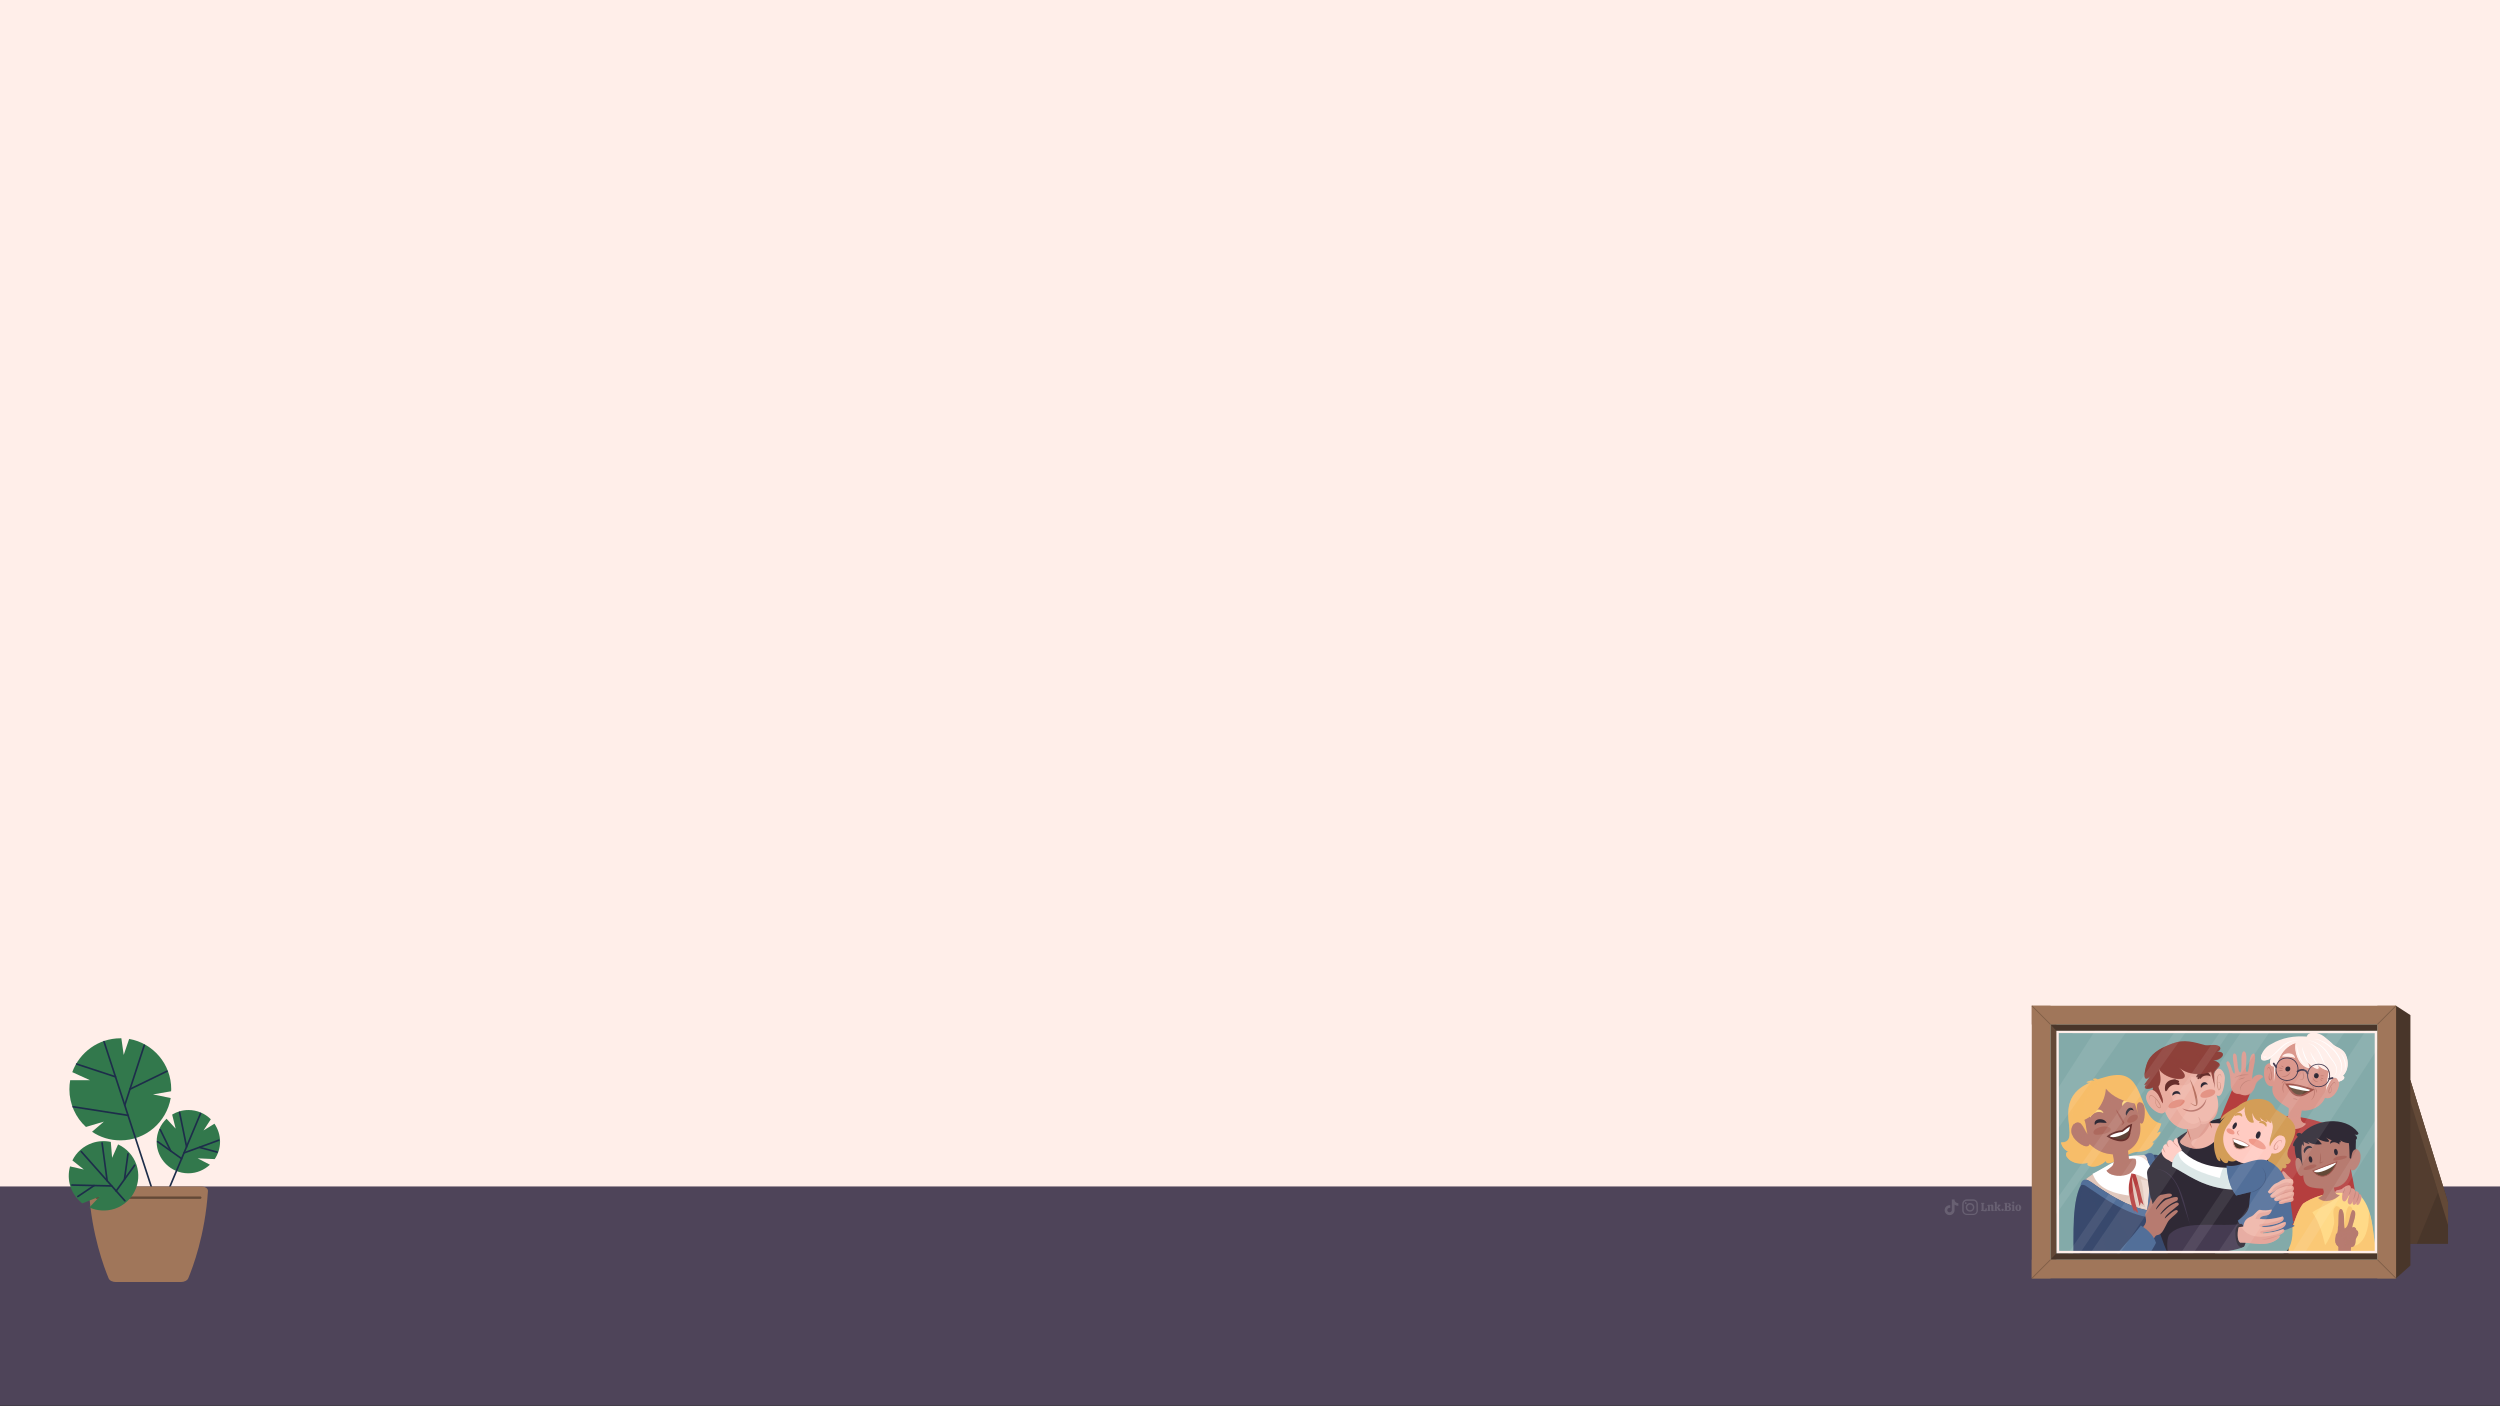 <?xml version="1.0" encoding="utf-8"?>
<!-- Generator: Adobe Illustrator 27.0.0, SVG Export Plug-In . SVG Version: 6.00 Build 0)  -->
<svg version="1.1" id="Layer_2_00000132066256271560317370000000532877631632390572_"
	 xmlns="http://www.w3.org/2000/svg" xmlns:xlink="http://www.w3.org/1999/xlink" x="0px" y="0px" viewBox="0 0 1920 1080"
	 style="enable-background:new 0 0 1920 1080;" xml:space="preserve">
<rect x="0" y="0" width="1920" height="1080" fill="#333333" stroke="none"/>
<style type="text/css">
	.st0{fill:#FFEEE9;}
	.st1{fill:#4E4459;}
	.st2{fill:#49362A;}
	.st3{fill:#634937;}
	.st4{opacity:0.39;fill:#634937;enable-background:new    ;}
	.st5{fill:#83AAA9;}
	.st6{fill:#B53E3E;}
	.st7{opacity:0.46;fill:#B53E3E;enable-background:new    ;}
	.st8{fill:#DB988D;}
	.st9{opacity:0.59;fill:#DB988D;enable-background:new    ;}
	.st10{opacity:0.67;}
	.st11{fill:#B76D62;}
	.st12{fill:#B77268;}
	.st13{fill:#FFFFFF;}
	.st14{fill:none;stroke:#9E544C;stroke-width:1.357;stroke-miterlimit:10;}
	.st15{fill:#B57066;}
	.st16{fill:#2F2935;}
	.st17{fill:none;stroke:#453B51;stroke-width:0.678;stroke-miterlimit:10;}
	.st18{fill:none;stroke:#453B51;stroke-width:1.357;stroke-linecap:round;stroke-miterlimit:10;}
	.st19{opacity:0.46;fill:#DB988D;enable-background:new    ;}
	.st20{fill:#B77B70;}
	.st21{fill:#FFDA88;}
	.st22{opacity:0.6;fill:#F7BD69;enable-background:new    ;}
	.st23{opacity:0.49;fill:#DB988D;enable-background:new    ;}
	.st24{opacity:0.4;fill:#B77B70;enable-background:new    ;}
	.st25{opacity:0.43;fill:#B77B70;enable-background:new    ;}
	.st26{opacity:0.36;fill:#B77B70;enable-background:new    ;}
	.st27{opacity:0.62;}
	.st28{opacity:0.39;fill:#B77B70;enable-background:new    ;}
	.st29{opacity:0.27;fill:#B77B70;enable-background:new    ;}
	.st30{fill:#96544B;}
	.st31{fill:none;stroke:#9E544C;stroke-width:0.678;stroke-miterlimit:10;}
	.st32{opacity:0.6;fill:#A75C52;enable-background:new    ;}
	.st33{fill:#EFD9D0;}
	.st34{opacity:0.19;fill:#A0765A;enable-background:new    ;}
	.st35{fill:#39496D;}
	.st36{opacity:0.36;fill:#39496D;enable-background:new    ;}
	.st37{fill:#526F99;}
	.st38{opacity:0.43;}
	.st39{fill:#F7BD69;}
	.st40{opacity:0.66;fill:#F7BD69;enable-background:new    ;}
	.st41{opacity:0.6;fill:#B77B70;enable-background:new    ;}
	.st42{opacity:0.76;}
	.st43{fill:#9E544C;}
	.st44{opacity:0.81;fill:#49362A;enable-background:new    ;}
	.st45{fill:none;stroke:#662E2B;stroke-width:1.357;stroke-miterlimit:10;}
	.st46{opacity:0.6;fill:#A75E52;enable-background:new    ;}
	.st47{opacity:0.55;fill:#F7BD69;enable-background:new    ;}
	.st48{fill:#453B51;}
	.st49{fill:#EFB5A8;}
	.st50{opacity:0.74;fill:#DB988D;enable-background:new    ;}
	.st51{fill:#B95F4F;}
	.st52{fill:#D39D57;}
	.st53{opacity:0.51;fill:#D39D57;enable-background:new    ;}
	.st54{fill:#FFCBC2;}
	.st55{opacity:0.64;fill:#FFCBC2;enable-background:new    ;}
	.st56{fill:#F09989;}
	.st57{fill:none;stroke:#DB988D;stroke-width:0.678;stroke-miterlimit:10;}
	.st58{opacity:0.42;fill:#83AAA9;enable-background:new    ;}
	.st59{opacity:0.28;fill:#83AAA9;enable-background:new    ;}
	.st60{opacity:0.56;fill:#526F99;enable-background:new    ;}
	.st61{opacity:0.31;fill:#DB988D;enable-background:new    ;}
	.st62{fill:#E28B7B;}
	.st63{fill:#662E2B;}
	.st64{fill:#B67066;}
	.st65{fill:#B67160;}
	.st66{fill:#C88A79;}
	.st67{fill:#8E413A;}
	.st68{opacity:0.47;fill:#8E413A;enable-background:new    ;}
	.st69{fill:none;stroke:#FFEEE9;stroke-width:2.035;stroke-miterlimit:10;}
	.st70{fill:#A0765A;}
	.st71{opacity:0.54;}
	.st72{fill:none;stroke:#634937;stroke-width:0.678;stroke-miterlimit:10;}
	.st73{opacity:8.000000e-02;}
	.st74{fill:#32784C;}
	.st75{fill:none;stroke:#1D2D4A;stroke-width:1.284;stroke-linecap:round;stroke-linejoin:round;stroke-miterlimit:10;}
	.st76{fill:none;stroke:#634937;stroke-width:1.848;stroke-linecap:round;stroke-linejoin:round;stroke-miterlimit:10;}
	.st77{fill:#686072;}
</style>
<g>
	<rect class="st0" width="1920" height="927.7"/>
	<rect y="911.2" class="st1" width="1920" height="168.3"/>
</g>
<g>
	<g>
		<polygon class="st2" points="1851.2,829.7 1880.1,923.4 1880.1,955.3 1841.1,955.3 1846.3,829.7 		"/>
		<polygon class="st3" points="1851.2,829.7 1846.3,829.7 1880.1,940.8 1880.1,923.4 		"/>
		<polygon class="st4" points="1851.2,829.7 1866.7,880 1862.1,881.8 1872.4,915.8 1856.1,955.3 1841.1,955.3 1846.3,829.7 		"/>
	</g>
	<g>
		<polygon class="st2" points="1840.1,772.4 1851.2,779.6 1851.2,971.9 1840.1,981.8 1833,967.4 1834.6,779.6 		"/>
		<rect x="1570.9" y="782.9" class="st5" width="260.2" height="187.4"/>
		<path class="st5" d="M1809.6,789.1c14.1,17.8,2.7,45.4-5,63.9c5-11.4,17.7-10.1,14.6,3.8c-1.6,7.4-4.6,14.5-8.6,20.8
			c7.4-9,22.4-10.2,21.7,4.6c1.1,28.6,0.6,65.4,0.7,93.5c-1.3,0-260.2,0-260.2,0c0.6-58.3-1-117,0.5-175.1
			c12.4,4.6,20.1,21.4,16.2,33.7c19.7,0.2,9.3,26,6.8,37.5c22.7-20.3,23.3,11.3,27.4,26.5c1.7,5.4,13.3,25.7,20.1,15.6
			c3.6-8.3,1.4-18.2,4.4-27c0.5-4.3,4.9-10.4,9.3-6.8c-2.6-9.7,9.4-17.8,17.4-11.8c-1.1-11.2,12.6-32.6,18.9-11.3
			c-2.5-17.2,1.7-35.9,10.6-50.6c6.3-9.1,21.3-12.9,26.6-0.4c-0.4-8.2,6.8-17.7,10.9-5.5C1746.3,773.1,1792.8,775.1,1809.6,789.1z"
			/>
	</g>
	<g>
		<g>
			<path class="st6" d="M1726.9,950.9c0.2,3.4,0.6,11.7,0.6,11.7h89.4c-1.8-8.7-9.2-56.2-13.2-73.1c-1.8-8-2.7-18.7-10.4-23.4
				c-19.1-8.6-42.6-13-62.2-4c-8.5,8.6-12.9,20.9-16.3,32.2c1.4-19,5.8-38.1,13.5-55.4c-2.6-1.8-11.8-4.7-14-1.8
				c-3.6,8.2-7.1,16.6-10.4,25c-5.9,15.8-13.7,40.5-1.7,54.7c6.6,2.7,19.7-5.2,23.8-10.5C1725.2,921.2,1726,936.1,1726.9,950.9z"/>
			<path class="st7" d="M1726.9,950.9c0.2,3.4,0.6,11.7,0.6,11.7c19.4,0.6,39.5-1.1,58.6,0.2c0.4-23,5.9-48.2-5.1-69.5
				c-4-8.6-15.6-13.4-14.7-23.9c2.2-1.6,7-3.2,8.3-6.1c1.4-3.1-6.1-4-8.2-4.6c-9.6-3-19.8-1-29.4,1.3c-13,2.7-18.5,23.4-22.3,34.6
				c1.6-18.7,5.5-37.7,13.4-54.8c0.6-2.2-6.5-3-8.2-3.4c-1.8-0.2-4.8-0.9-5.6,1c-0.6,1.5-1.6,3.1-0.4,4.6c1.4,1.3,2.6,2.9,1.7,4.9
				c-4.2,16.6-16.3,46.2-6.6,61.5c8.9,2,17-7,23.9-11.6C1720.9,911.7,1727,933.1,1726.9,950.9z"/>
			<g>
				<path class="st8" d="M1758.4,801.1c-6.5,3.1-11.7,10.5-11.6,17.8c-1-4.4-7-2.5-7.6,1.4c-1.2,4.4-0.2,15,6.2,13.9
					c-1.8,8.5,6.2,13.3,12.5,16.8c0.4,3.8-0.3,10.1-5.4,9.3c1.8,8.2,13.9,8.9,18.6,2.7c-5.8-1.2-4.1-5.9-3.3-10.2
					c7,0.9,15.3-3,17.8-9.8c5.4,2.6,11.1-6.2,10.9-11.1c0.3-4.2-4.4-5.7-6.5-1.9C1800.8,807,1777.9,794.6,1758.4,801.1z"/>
				<path class="st9" d="M1761.7,802.1c-1.8,7.8,2.2,17.7,8.8,22.1c1.9,1.3,5.7,1,5.7-1.8c2.3,2.1,6.5,5.2,7.9,0.6
					c-1.8,24.6,0.1,33.4-29,26.3c1,0.8,2.7,1.1,2.6,2.6c-0.3,2.3-0.1,5.1-1.5,7c4.2,0.2,10-1.5,11.2-6.2c7,0.9,15.3-3,17.8-9.8
					c5.4,2.6,11.1-6.2,10.9-11.1c0.3-4.2-4.4-5.7-6.5-1.9c9.8-21.5-7-31-26.5-30.7C1762.6,800,1762.1,801,1761.7,802.1z"/>
				<g>
					<g>
						<g class="st10">
							<path class="st11" d="M1740.9,822.9c1.2-9.8,6.2,4.3,3.1,6.8c-2.8,0.5-1.8-5.8,0.6-6.3c-1.9,1.1-2.2,4-1.1,5.8
								c0.2,0.1,0.2,0.1,0.2,0.1C1745.7,826.8,1742.6,814.7,1740.9,822.9L1740.9,822.9z"/>
						</g>
						<g class="st10">
							<path class="st11" d="M1793.4,834c0.7-7-5.7,3.2-4.5,5.1c1.7-0.1,2-3,1.4-4.4c2,1.8-1.3,7.8-2.2,3.5
								C1787.9,835.3,1794.6,826.3,1793.4,834L1793.4,834z"/>
						</g>
					</g>
					<g class="st10">
						<path class="st12" d="M1769.7,819.3c-0.9,2.1-0.9,4.2-0.3,6.3c1.1,2.4-2,5.6-3.7,2.8c1.8,2.1,3.9-0.6,3-2.7
							C1768.2,823.7,1768.4,821.1,1769.7,819.3L1769.7,819.3z"/>
					</g>
					<g>
						<path class="st3" d="M1762.8,840.7c4.7,2.3,9-1.4,12.8-3.8c-5.8-2.2-12.8-4.1-19.4-4.1
							C1758.2,835.3,1759.5,839.3,1762.8,840.7C1762.8,840.6,1762.8,840.7,1762.8,840.7z"/>
						<path class="st13" d="M1763.8,836.5c3.3,0.6,6.4,1.5,9.8,1.5c0.9-0.2,1.5-1.4,2.5-1.1c-6.3-2.1-12.9-4-19.6-4.2
							C1757.8,835.5,1761.1,835.7,1763.8,836.5z"/>
						<path class="st14" d="M1762.8,840.7c4.9,2.3,9-1.5,13.2-3.8c-6.4-2.1-13-4.2-19.8-4.1C1758.6,836,1759.3,838.9,1762.8,840.7
							C1762.8,840.6,1762.8,840.7,1762.8,840.7z"/>
					</g>
					<g>
						<g class="st10">
							<path class="st15" d="M1758.7,830.1c-5.4,0.2-5.9,5.4-4.6,9.7C1751.5,835.7,1752.8,829.3,1758.7,830.1z"/>
						</g>
						<g class="st10">
							<path class="st15" d="M1775.4,833.7c3.7,2.6,3.2,9-0.6,11.3C1777.7,842.1,1778.1,836.9,1775.4,833.7L1775.4,833.7z"/>
						</g>
						<g class="st10">
							<path class="st15" d="M1760.8,844c1.2-0.8,3-0.4,3.8,0.9C1763.2,844.4,1762.2,844.1,1760.8,844L1760.8,844z"/>
						</g>
						<g class="st10">
							<path class="st15" d="M1752.3,832.3c0-1.3,1.3-2.5,2.6-2.2C1753.9,830.9,1753.2,831.4,1752.3,832.3L1752.3,832.3z"/>
						</g>
						<g class="st10">
							<path class="st15" d="M1778,835.4c1.2,1,1.8,2.6,1.4,4.2C1778.8,838.1,1778.4,836.9,1778,835.4L1778,835.4z"/>
						</g>
						<g class="st10">
							<path class="st15" d="M1759,822.8c-0.2,3.3-4.4,5.4-7.1,3.6C1754.8,827,1757.7,825.6,1759,822.8L1759,822.8z"/>
						</g>
						<g class="st10">
							<path class="st15" d="M1775.9,826.8c1.1,2.2,2.2,3.8,4.8,4.1C1778.1,831.6,1776,829.3,1775.9,826.8L1775.9,826.8z"/>
						</g>
						<g class="st10">
							<path class="st15" d="M1749.4,822.8c1.1-1,2.8-1.3,4.2-0.7C1752.1,822.5,1750.9,822.7,1749.4,822.8L1749.4,822.8z"/>
						</g>
						<g class="st10">
							<path class="st15" d="M1749.7,820.1c1.3-0.4,2.8-0.1,3.7,0.9C1752.1,820.9,1751,820.7,1749.7,820.1L1749.7,820.1z"/>
						</g>
						<g class="st10">
							<path class="st15" d="M1751.6,818.5c1-0.2,2.1,0.3,2.4,1.3C1752.9,819.6,1752.4,819.2,1751.6,818.5L1751.6,818.5z"/>
						</g>
						<g class="st10">
							<path class="st15" d="M1781.7,826.4c1-0.7,2.4-0.7,3.4,0C1783.9,826.6,1782.8,826.6,1781.7,826.4L1781.7,826.4z"/>
						</g>
						<g class="st10">
							<path class="st15" d="M1781.9,827.8c1-0.3,2.2,0.1,2.6,1C1783.5,828.7,1782.8,828.4,1781.9,827.8L1781.9,827.8z"/>
						</g>
						<g class="st10">
							<path class="st15" d="M1781.9,828.9c0.9,0.1,1.4,0.6,1.8,1.4C1782.8,830.2,1782.1,829.7,1781.9,828.9L1781.9,828.9z"/>
						</g>
					</g>
					<g>
						<path class="st16" d="M1755.3,820.2c-1.1,3.8,4.6,3.4,3.5-0.2C1758.3,818.6,1755.8,818.9,1755.3,820.2z"/>
						<path class="st16" d="M1777.2,825.4c-0.8,1.9,1.7,3.9,3.1,2.1C1782.2,825.1,1778.4,822.5,1777.2,825.4z"/>
					</g>
					<g>
						<path class="st0" d="M1752.5,811.4c2.1-3.5,9.5-3.4,10.1,1.2C1759.3,811.1,1756,811.9,1752.5,811.4L1752.5,811.4z"/>
					</g>
				</g>
				<g>
					<path class="st0" d="M1744.4,801.8c-8,3.4-13.1,18.2,0.1,10.6c-1.7,1.9-1.8,6.9,1.7,6.6c1,3.8-0.1,7.8,0.1,11.8
						c0.7-11.8,4.2-25.7,16.7-29.8c-1.4,6.8,2.6,18.7,10.7,19.3c-0.6-2.2-1.5-4.5-2.6-6.5c1.8,5,14.5,12,7.2,1.8
						c2.3,3.6,6.2,6.2,10.5,6.8c0-0.1-0.1-0.1-0.1,0c-1.5,5.3-1.4,11-2.8,16.5c0.7-4.2,6.7-17.3,10.2-8.1c2-0.5,6.2-2.6,3.1-4.6
						c6.5-6.2,4.2-19.3-4.6-22.1c-5-2.5-8-8.2-13.4-10.1c-3-1.3-8.5-1.7-9.6,2.1C1762.1,795.4,1752.8,796.8,1744.4,801.8z"/>
					<path class="st0" d="M1747.1,805.4c-2.8,2.8-7.8,1.5-10.2,4.6c-2.5,5.8,5.1,4.9,7.8,2.3c-1.7,1.9-1.8,6.9,1.7,6.6
						c1,3.8-0.1,7.8,0.1,11.8c0.7-11.8,4.2-25.7,16.7-29.8c-1.4,6.8,2.6,18.7,10.7,19.3c-0.6-2.2-1.5-4.5-2.6-6.5
						c1.8,5,14.5,12,7.2,1.8c2.3,3.6,6.2,6.2,10.5,6.8c0-0.1-0.1-0.1-0.1,0c-1.5,5.3-1.4,11-2.8,16.5c0.7-4.2,6.7-17.3,10.2-8.1
						c2-0.5,6.2-2.6,3.1-4.6c4.3-3.9,4.5-10.9,2.3-16c-1.7-4.2-6.1-5.2-9.4-7.5c-3.8-4.2-9.4-7.6-15.2-6.5c-3.6,1,3.8,3.9,4.6,5
						c-3.3-0.3-6.6-1.7-9.8-1.2c0.8,2.3,3.4,3.6,4.5,5.8c-2.9-1-5.4-2.6-7.6-4.7c-1.2,2.8-1.5,5.9-1,8.9c-1.4-3.9-2.3-8.3-1.2-12.3
						C1759.4,798.1,1752.3,800.6,1747.1,805.4z"/>
					<g>
						<g>
							<path class="st13" d="M1739.2,813.6c9.8-2.2,12.2-15.5,26-14.6C1751.7,799.1,1749,812.5,1739.2,813.6L1739.2,813.6z"/>
						</g>
						<g>
							<path class="st13" d="M1738,811.3c1,0.5,1.9,0.2,3,0.2C1740.4,812.5,1738.3,812.6,1738,811.3L1738,811.3z"/>
						</g>
						<g>
							<path class="st13" d="M1763.8,801.9c0.7,5.2,2.8,13.4,7.4,16.4C1765.7,815.3,1763.7,807.8,1763.8,801.9L1763.8,801.9z"/>
						</g>
						<g>
							<path class="st13" d="M1773.7,817.3c-3.4-3.6-5.4-8.5-5.7-13.4C1769.3,808.5,1771.1,813.1,1773.7,817.3L1773.7,817.3z"/>
						</g>
						<g>
							<path class="st13" d="M1774.3,807.6c1.7,3.8,4.3,7.2,6.4,10.7C1777.8,815.3,1775.2,811.7,1774.3,807.6L1774.3,807.6z"/>
						</g>
						<g>
							<path class="st13" d="M1772.4,801.3c9.4,1,10.5,12.3,14.7,18.9C1782,814.1,1781.5,803.2,1772.4,801.3L1772.4,801.3z"/>
						</g>
						<g>
							<path class="st13" d="M1772.3,798.9c7,0.6,13,5.2,16.6,11.2c2.4,4.5,7.5,8.2,5.4,13.9c-0.6,2-2.2,3-4,1.4
								c1.8,1.4,3.1,0.5,3.7-1.5c1.8-5.4-3.3-9.2-5.7-13.4C1784.8,804.5,1779.1,800.1,1772.3,798.9L1772.3,798.9z"/>
						</g>
						<g>
							<path class="st13" d="M1776.5,797.8c12.6,0.1,30,19.2,18.4,30C1805.5,817.1,1788.3,798.8,1776.5,797.8L1776.5,797.8z"/>
						</g>
						<g>
							<path class="st13" d="M1797.3,808.5c3.8,3.3,5.3,9.3,3.3,13.9C1801.6,817.6,1800.4,812.4,1797.3,808.5L1797.3,808.5z"/>
						</g>
					</g>
				</g>
				<g>
					<path class="st17" d="M1756.4,812.5c11.3,0.1,11.3,17.2,0,17.3C1745.1,829.7,1745.1,812.5,1756.4,812.5z"/>
					<path class="st17" d="M1780.7,817.3c11.3,0.1,11.3,17.2,0,17.3C1769.4,834.5,1769.4,817.3,1780.7,817.3z"/>
					<g>
						<path class="st18" d="M1746.2,816.8c0.6,1,1.3,1.8,1.9,2.7"/>
						<path class="st18" d="M1764.5,823c2.2-2.2,6.8-1.8,7.7,1.5"/>
						<path class="st18" d="M1788.8,828.5c0.9-0.2,1.7-0.3,2.6-0.6"/>
					</g>
				</g>
			</g>
			<g>
				<path class="st8" d="M1713.2,833.7c0-5.4-0.7-10.9-3-15.9c-0.5-1-0.6-2.6,0.8-2.7c2.5,0.8,2.8,8.9,5.1,9.5
					c1-3.1-2.7-12.8-0.6-15.4c1.5-0.6,2.3,1.4,2.2,2.6c0.6,2.3,0.4,11.8,3,11.9c1.5-4.1,0.2-9.3,1-13.8c0.2-1,0.6-2.6,1.9-2.5
					c3,1.7,0.6,11.1,1.3,14.6c0,1.7,1.4,1.6,1.7,0.1c1-3.1,0.5-13,4.5-13c2.3,3.7-2.1,14.6-1.4,19.8c1.1-3,6.4-5.3,8.4-2
					c-2.1,2-5.1,3-6,6.2c-1,5.6-6.3,10.2-11.8,7C1716,840.4,1713.8,838.5,1713.2,833.7z"/>
				<path class="st19" d="M1714.8,833.5c-0.7-5.7-0.6-12-3.8-17.1c-0.2-0.3-0.7-1.3,0.1-1.2c2.7,0.4,3.2,13.1,6.5,8.6
					c0.1-4.4-0.3-9.2-1.9-13.4c-1-1.6,1-1.2,1.7-0.4c1.2,3.9,0.9,8.4,2,12.4c4.8,7.3,6.2-12.4,3.4-14.4c4.2-1.8,1.5,11.8,2.2,14.3
					c0,2.1,2.5,1.2,3.2,0.1c1.2-3.4,1.7-7.2,2-10.7c0-0.6,0.1-2.3,0.9-2.3c3.2,1.4-3.3,18.1-0.8,20.5c1.8-1.7,4.1-3.1,6.7-3
					c0.5,0,1.2-0.1,1,0.6c-7,4.2-4.5,6.3-8.5,11.7c-2.9,3.4-6.7,1.8-10.2,1.1C1715.9,839.8,1715.2,836,1714.8,833.5z"/>
				<g>
					<g class="st10">
						<path class="st20" d="M1720.7,837.7c-1.5-4.4,4.1-8.8,8.2-8C1724.9,829.9,1720.3,833.3,1720.7,837.7L1720.7,837.7z"/>
					</g>
					<g class="st10">
						<path class="st20" d="M1715.9,827.8c3.2-2.3,7.5-3.2,11.4-2.2C1723.2,825.6,1719.5,826.3,1715.9,827.8L1715.9,827.8z"/>
					</g>
					<g class="st10">
						<path class="st20" d="M1719.2,829.3c1.4-1.2,3.4-1.8,5.2-1.7C1722.7,828.5,1721.1,828.9,1719.2,829.3L1719.2,829.3z"/>
					</g>
				</g>
			</g>
		</g>
		<g>
			<path class="st21" d="M1825.5,962.7c-3.9-14.5-2-32-12.3-44c-6.1-3-13.4-3.4-20.1-2.9c-8.5,1.3-17.3,3.7-24.3,8.6
				c-7.1,8.6-13.5,37.9-13.9,38.2L1825.5,962.7z"/>
			<path class="st22" d="M1791.7,916.1c-7.8,1.5-16.4,3.7-23,8.4c-7,8.6-13.5,37.9-13.9,38.2l70.7,0.1c-2.9-10.4-2.4-21.9-6.2-32.2
				c0.4,9.9-2,27.3-14.9,26.7c-5-7.8,5-19,2.5-27.8c-0.2-1.5-1.4-3.7-3.2-3c-3.4,4.6-1.4,11.7-4.2,16.8c-0.5-4.4,0.9-17-5.4-17
				c-4.3,3.1-0.3,10-1.8,14.6c-1.1,5.4-3.4,10.9-6.6,15.4c-2-8.7-4.7-18-9.8-25.3c6-3.9,13.2-6.2,18.4-11c-3.2,1.8-7.4,1.8-10.6-0.1
				c2.6-1.7,5.3-3,8.2-4.1"/>
			<g>
				<path class="st8" d="M1812.4,923.7c-0.8,2.2-3.3,2.4-2.4-0.4c-0.5,1.4-2.6,3.1-3.1,0.8c-0.1-1.6,0.7-3,1.1-4.5
					c-0.5,2-2.6,8-4.8,4c-0.4-2.2,1.1-4.4,1.3-6.6c-1.1,1.7-1.8,3.9-3.2,5.4c-3.4,1.3-2.5-4.6-2-6.4c-1.7-0.4-3.9,0-5.6,0
					c-0.6-2.5,3.3-1.9,4.7-2.7c2.2-1.5,6.7-5.8,7.2-0.5c1.5-0.6,3.2,0.7,3.2,2.3c1.4-0.7,3.1,0.6,2.9,2.2
					C1815.1,916.8,1813.2,922.1,1812.4,923.7z"/>
				<path class="st23" d="M1811.5,923.6c-0.1,2.6-2.4,2.6-1.6-0.2c-0.5,1.4-2.6,3.1-3.1,0.8c-0.1-1.6,0.7-3,1.1-4.5
					c-0.5,2-2.6,8-4.8,4c-0.4-2.2,1.1-4.4,1.3-6.6c-1.1,1.7-1.8,3.9-3.2,5.4c-3.4,1.3-2.5-4.6-2-6.4c-1.7-0.4-3.9,0-5.6,0
					c-0.6-2.5,3.3-1.9,4.7-2.7c7.1-6.6,1.9,4.2,2.2,7.5c0.6,3.8,4.6-7.1,5-8.2c4.2-1-1.4,8.8-0.5,10.9c1.4,2.9,3.4-7.5,3.8-8.4
					c3.2-2-0.8,7.9-0.4,9.4c2.3-1.1,2.3-5,3-7.4C1814.4,917.3,1811.6,921.8,1811.5,923.6z"/>
				<g>
					<g class="st10">
						<path class="st20" d="M1803.6,918.3c0.6-2.3,1.7-4.2,1.8-6.6C1806.2,914,1805,916.5,1803.6,918.3L1803.6,918.3z"/>
					</g>
					<g class="st10">
						<path class="st20" d="M1808.7,914.3c1.1,2.3-0.2,5.1-1.4,7.2C1807.6,919,1808.8,916.9,1808.7,914.3L1808.7,914.3z"/>
					</g>
					<g class="st10">
						<path class="st20" d="M1811.5,915.8c0.6,2.6-0.2,5.6-2,7.6C1810.4,920.9,1811.1,918.5,1811.5,915.8L1811.5,915.8z"/>
					</g>
					<g class="st10">
						<path class="st20" d="M1799.2,917c0.1-1.9,1.4-3.4,1.4-5.4C1801.6,913.4,1800.1,915.4,1799.2,917L1799.2,917z"/>
					</g>
				</g>
			</g>
			<g>
				<path class="st20" d="M1806.4,943c1.3-0.9,3.2,0.3,3,1.8c3.5,1.1,0.3,5.1-0.2,7.2c-0.1,2.5-0.4,5.8-3.6,5.8
					c-0.2,1.7-0.2,3.1,0,4.7c-3.1,0.3-6.4,0-9.6,0c-0.2,0-0.1-4-0.1-4.3c0.3-1.8-2.6-1.8-2.3-5.3c0.5-3.6,2.1-6.7,1.9-10.4
					c1-2.2-0.9-16.9,3.3-13.5c2.2,4.3,1.1,9.8,1.8,14.5c3.9-1.3,3.6-11.1,6.1-14.2C1811.7,929.7,1806.5,940.1,1806.4,943z"/>
				<path class="st24" d="M1806.4,943.1c1.3-0.9,3.2,0.3,3,1.8c3.5,1.1,0.3,5.1-0.2,7.2c-0.2,2.5-0.3,5.8-3.7,5.8
					c0.2,2.7-7.3,4.3-9.6,5c0.1,0,0-4.1,0-4.5c0.2-1-0.4-1.2-1.1-1.8c-2.3-2.2-0.7-10,2.1-11c3.3-3.5,2.9-12.9,0.2-16.8
					c4.5-0.6,2.6,11.7,3.4,14.8c4.9,2.4,7-10.6,6.6-13.9c-0.1-0.5-0.2-0.6,0.4-0.3C1810.5,933.3,1806.8,938.9,1806.4,943.1z"/>
				<path class="st25" d="M1805.9,946.2c1.1,0.2,1.7,1.5,2.6,2c0.9,0.2,2.2-0.2,2.4-1.1c0.2,0.8,0.2,2.3-0.7,2.8
					c-0.2,0-0.6,0.1-0.7,0.4c-0.8,1.1-1.8,5.3-3.4,3.4c-0.9,1.9-3,3.3-5.2,3.6c0.7-3.4-1.2-8-4.4-9.4c2.5-1.9,5.7-0.6,8.6-1.5
					C1805.2,946.1,1805.6,946.1,1805.9,946.2z"/>
				<g>
					<path class="st20" d="M1808.6,946.5c2.3-1.4,0.4-5.3-2.2-3.7c-3.8,1.1-4.2,5-3.9,8.5c0,0.3,0.2,0.6,0.5,0.7
						c2.9,1,3.4-3.3,3.8-5C1807.3,946.9,1808,946.9,1808.6,946.5z"/>
					<path class="st26" d="M1808.6,946.5c1.1-0.6,1.3-2.2,0.7-3.2c-0.4,1.4-2.8,1.4-3.8,2.3c-1.6,1.6-0.1,5.2-2.3,6.5
						c2.9,0.8,3-3.3,3.6-5C1807.3,946.9,1808,946.9,1808.6,946.5z"/>
					<path class="st20" d="M1808.3,945.3c-2.6,0.7-2.9,3-2.9,5.3c0.2,3.5,3.1,0.4,3-1.5c0.8-0.1,2.1,0.4,2.5-0.6
						C1811.6,946.8,1810.8,943.6,1808.3,945.3z"/>
					<path class="st26" d="M1809.2,947.5c-0.6,0.2-1.1,0.3-1.8,0.4c-0.2,1.4-0.3,3.2-1.5,4c1.3,0.8,2.4-1.8,2.5-3
						c2.6,0.5,3.2-1.1,2.4-3.4c0.2,0.6-0.5,1.3-1,1.6C1809.7,947.3,1809.4,947.4,1809.2,947.5z"/>
				</g>
				<path class="st20" d="M1793.8,949c0.2-4.4,8.2-2,11.1-3.3c0.1,2.8-2.8,4.1-4.9,5.2C1805.4,962.2,1791,960,1793.8,949z"/>
				<path class="st26" d="M1797.7,948.6c2.2-1.3,5.4-0.7,7.2-2.7c0.2,2.7-2.9,3.7-4.7,4.9c1.4,2.2,2.4,6.3-0.9,7.4
					C1801.8,955.5,1799.4,951.1,1797.7,948.6z"/>
				<g class="st27">
					<path class="st20" d="M1801,956.2c0.2-2.3-0.2-4.6-1.8-6.4C1801.5,950.9,1802.2,954.1,1801,956.2L1801,956.2z"/>
				</g>
			</g>
			<g>
				<g>
					<path class="st20" d="M1810,882.5c-1.4-0.2-3,0.9-3.1,2.4c0.2-4.8,1.7-9.6,0.2-14.4c-7.4-7.4-21.4-5.8-30.7-2.9
						c-10.7,2.6-11.4,14.5-9.6,23.5c-0.6-2.3-3.2-2.7-3.6-0.2c-1.4,2.6,1.6,15.4,5.7,11.6c0.1,10.6,7.4,9.7,15.3,10.3
						c1.8,3.8-0.3,5.7-3.7,7.1c4.9,4.6,12.5,2.1,16.6-2.2c-3.7,0.2-4.2-3-4.7-5.8c7.9-0.8,12.4-7.3,12.6-14.8c0,2.2,3,2,4.1,0.6
						C1812.8,894.7,1815.2,885.2,1810,882.5z"/>
					<path class="st28" d="M1766.2,880.4c1-16.7,26-17.4,37.8-12.2c7.5,4.2,1.1,15,2.6,21.8c3.9-11,5.3,2.6,1.3,5.8
						c0.8-1.5,1-3.8-0.2-5.1c-2,1.2-2.2,8.5,1.6,6.9c-0.9,1.6-4.6,2.3-4.6-0.2c-0.2,7.5-4.6,14.2-12.6,14.8c1.6,4.5-5,7-7.9,9.2
						c1,0.6,2.2,1,3.3,1.2c-2.6,0.2-5.4-0.6-7.4-2.4c3.3-1.2,5.7-3.6,3.7-7.1c-1.2-0.7-4.7,0-6.2-0.4c24.3-1.4,25.8-12,23.7-33.4
						c-3.7,1.5-7.1-0.2-10.5-1.3c1.1,4.1-4.2,1.9-6.2,1.2c4.2,5.4-7.9,1.5-10.1,0.3c0.2,0.6,0.4,1.1,0.5,1.8
						c-1.6-0.6-3.1-1.5-4.5-2.6c0.6,4.4-0.6,3.4-3.4,1.6c-0.5,3.1-0.5,6.2-0.6,9.4C1766.2,886.6,1765.5,883.3,1766.2,880.4z"/>
					<path class="st29" d="M1784,912.8c2.7-0.2,5.5-0.6,8.2-0.8c1.5,4.6-4.8,7-7.8,9.2c1,0.6,2.2,1,3.3,1.2
						c-2.6,0.2-5.4-0.6-7.4-2.4C1783.7,918.6,1786,916.5,1784,912.8z"/>
					<g>
						<g>
							<path class="st16" d="M1774.6,888.1c-2.3-0.7-1.7,3.9-0.3,4.6C1776.5,893.8,1776.3,888.9,1774.6,888.1z"/>
							<path class="st16" d="M1794.1,882.4c-2.5-0.7-1.7,4.7,0.2,4.9C1796.1,886.6,1795.6,883.3,1794.1,882.4z"/>
						</g>
						<g>
							<g class="st27">
								<path class="st20" d="M1764.2,894.7c-0.5-7.8,4.6,4.9,2.4,6.5c-2-1-1.7-4.1-0.5-5.6c-0.7,1.4-0.9,4,0.6,4.9l-0.3,0.1
									c0.1-2.6-0.2-5.8-1.8-8C1764.2,893.1,1764.1,894,1764.2,894.7L1764.2,894.7z"/>
							</g>
							<g class="st27">
								<path class="st20" d="M1810.3,888.5c-0.2-8.8-4.9,5.3-3.1,7.1c1.5,0.2,2-5.7,0.3-5c2-0.8,1.8,6.1-0.4,5.6
									c-2.5-0.5,0.6-13.3,3.2-10.5C1810.5,886.6,1810.4,887.6,1810.3,888.5L1810.3,888.5z"/>
							</g>
						</g>
						<g class="st27">
							<path class="st30" d="M1781.8,885.1c0.7,2.6,0.7,5.4,0.2,8.1l-0.2-0.3c1,0.1,1.8-0.7,2.8-1.1c-0.9,0.8-1.8,1.8-3.1,1.7
								C1781.8,890.6,1781.9,887.9,1781.8,885.1L1781.8,885.1z"/>
						</g>
						<g>
							<path class="st3" d="M1794.6,892.6c-2.9,8.7-11,15.4-18.3,6.6c6.2-2.3,12.3-4.6,18.5-7
								C1794.7,892.4,1794.6,892.5,1794.6,892.6z"/>
							<path class="st13" d="M1794.6,892.6c-1.8,3.8-15.1,10.4-18.2,6.6c6.1-2.4,12.4-4.5,18.5-7
								C1794.7,892.4,1794.6,892.5,1794.6,892.6z"/>
							<path class="st31" d="M1794.6,892.6c-2.9,8.7-11,15.4-18.3,6.6c6.2-2.3,12.3-4.6,18.5-7
								C1794.8,892.4,1794.7,892.5,1794.6,892.6z"/>
						</g>
						<g>
							<path class="st32" d="M1769.6,896.9c-3,3.7,9.5,0.5,9.5-1.8C1778,892.9,1771.2,895.6,1769.6,896.9z"/>
							<path class="st32" d="M1801.8,887.8c3.7,1.7-9,4.3-9.9,3.3C1791.7,888.1,1799.4,887.2,1801.8,887.8z"/>
						</g>
						<g>
							<g>
								<path class="st16" d="M1769.8,885.7c-2.5-3.7,4.2-8.3,6.1-3.9C1772.8,880.9,1771,883,1769.8,885.7L1769.8,885.7z"/>
							</g>
							<g>
								<path class="st16" d="M1789.5,878.5c-0.2-4.8,7.6-4.2,7.2,0.5C1794.6,877.2,1791.7,876.4,1789.5,878.5L1789.5,878.5z"/>
							</g>
						</g>
					</g>
				</g>
				<g>
					<path class="st16" d="M1808.4,870.1c0,0.3-0.2,0.6-0.4,1c2.2,3.1,1,7.8,1.2,11.5c-3,0.7-3.1,4.8-3.6,7.3
						c-0.4-0.2-1.1-0.2-1.1-0.8c-0.3-7.6,0.2-16.4-5-22.6C1801.4,866.3,1808.5,867,1808.4,870.1z"/>
					<path class="st16" d="M1763.3,888.2c0.2,0.5,0.3,0.9,0.5,1.4c2.6-1.8,4.1,3.8,4.3,5.8c0.3-5.6-1.5-11.2-0.1-16.9
						c0.2,0.7,0.8,1.3,1.4,1.6c-0.1-1.1-0.2-2.3-0.2-3.4c0.9,1.2,3.4,1.5,4.6,2c-0.4-0.6-0.9-1.2-1.3-1.8c3,1.9,7.1,2.5,10.7,1.8
						c-1.3-1.8-2.7-3.4-4.4-4.9c2.5,2.3,15.2,5.9,7.4-0.3c1.3,1.1,14,6.9,11.1,2c1.5,2.2,11.4,4.3,8-0.5c3.8,2.2,7.1-1,2.8-3.9
						c1.3,1,4.2,0.4,2.8-1.5c-10-12.9-33.1-10.1-43.3,1.2c-1.9-2-5.8,0.3-2.8,2.3c-1.3,0.8-5.9,7.4-2.6,7.2
						C1762.4,882.9,1762.5,885.7,1763.3,888.2z"/>
				</g>
			</g>
		</g>
		<g>
			<g>
				<path class="st33" d="M1666.5,945c-1.8-16.4-4.7-32.7-7-49.1c-0.6-3.7-1.7-8.5-5.9-9c-8.5,0.3-18.6-0.2-26.2,3.8
					c-8.2,5.4-18.8,9.1-26.2,15.5c-3.1,11.7,11.8,27.4,20.6,34.2C1631.2,947.3,1664.2,966.4,1666.5,945z"/>
				<path class="st34" d="M1654.1,907.8c0.7-8.6-5-17.2-13.2-20.1c-3.4,0.3-6.8,0.5-10.1,1.3c-7,3.2-13.5,7.6-20.4,11.2
					c-2.7,1.5-7.8,3.6-9.6,6.2c-3.6,6,8.8,26.3,15,27.8c8.2,1,31.5,4.2,34.9-5.4c-2.2-0.7-5.4-0.5-7.3-1.8c-2.6-5.8-3.3-12.5-3-18.9
					c2.2,6.2,3.8,12.7,3.2,19.4c0.6-1.8,3-0.6,4.2,0c-2.2-7-1-15-3.8-21.8C1646.7,906.8,1651.6,906.4,1654.1,907.8z"/>
				<path class="st35" d="M1691.9,962.4c-3.1-7.8-7.6-20.8-9.6-29.5c-2.2-8.6-2.8-18.4-6.8-26.3c-3.6-7.3-9-13.6-15.7-18.2
					c-3.2-2.6-7.7-1.2-11.4-1.1c4.2,13.4,2.6,28.3,0.7,42.2c-16-3.2-29.7-12.4-43-21.4c-1.8-1-3.8-3.4-5.6-1.2
					c-10.4,11.6-7.5,45.7-8.2,56.7L1691.9,962.4z"/>
				<path class="st36" d="M1663.7,896.7c-0.3-2.3-0.9-4.6-1.8-6.7c14.5,11,17.4,25.9,20.5,42.9c1.9,8.6,6.6,21.9,9.6,29.5l-99.6,1.2
					c0.4-6.2-1.6-52,8.5-56c-4.3,7.9-6.7,49.9,0.3,54.6c5.4,0.4,10.8,0.3,16.2-0.4c-2.2-12.6-6.6-35.9-13.6-47.8
					c17.8,9,26.9,28.9,35.8,45.8c5.4-6.6,10.5-13,14.2-20.7c7.1-7.9,15.4-15.3,14-27.1C1667.4,906.3,1664.4,902.5,1663.7,896.7z"/>
				<path class="st37" d="M1651.8,934.8c3.8-11.8,3.7-24.3,3.5-36.6c-0.4-6.8,1-16.4-8.7-11.2c7.1,2.7,3.5,35.2,2.4,42.5
					c-13.4-2.7-25.4-9.7-36.6-17.1c-4.6-3-12.8-11.8-14.7-1.8c1.4-1.3,3.4-0.5,4.6,0.4c15,10.2,31.1,21.8,49.4,24.1
					C1651.7,935,1651.7,934.9,1651.8,934.8z"/>
				<path class="st6" d="M1638.1,928.3c0.3,1,0.7,1.8,1.3,2.6c0-0.6,0-1.4-0.1-2c0.7,1.1,1.7,2,2.8,2.6c-2.9-9-4.5-18.2-4.7-27.7
					c2.6,7.4,4.1,15,5.8,22.7c0.4-1,0.7-2.1,0.9-3.2c0.8,0.7,1.5,1.4,2.2,2.2c-2.6-8.9-3.9-18.4-7.5-26.9c-1.3,1.3-3.6,2.8-5,3.9
					C1635.1,911.3,1634.7,920.1,1638.1,928.3z"/>
				<path class="st13" d="M1608.1,903.7c4.6,10.1,16.9,13.1,26.9,14.5c-1.1-4.5,0.5-12.3,1.9-17c5,0.6,10.9,3.5,15.1,6.5
					c2.7-12.2-4.5-22.9-17.7-19.5c-9.8,2.2-18.2,9-27.2,13.3C1607.4,902.2,1607.7,903,1608.1,903.7z"/>
				<g class="st38">
					<path class="st35" d="M1602.7,913.8c10.4,13.4,11.1,31.9,15,47.9C1612.9,945.9,1612.4,927.6,1602.7,913.8L1602.7,913.8z"/>
				</g>
			</g>
			<g>
				<path class="st39" d="M1627.7,825.6c-5.8-0.2-11.4,1.5-16.7,3.5c-1-0.8-2.6-0.9-3.7-0.2c0.6,0.4,1,0.8,1.6,1.2
					c-2.2-0.4-4.6,0-6.6,1.2c1.1,0.3,2.3,0.3,3.4,0c-33.2,13.9-4.7,46.4-22.8,46.2c0.6,3.3,3.1,6.2,6.2,7.3c-2.3-1-3,2.5-1.6,3.9
					c3.6,5.2,11.2,5.9,16.8,4.2c-0.9-0.2-1.4,1.3-0.9,2c4.5,3,11.2-0.3,14.5-3.8c-1.6,1.3,0.9,2.8,2.2,2.2
					c7.4-1.3,13.3-7.5,20.7-8.6c5.4,0,11-1.4,13.3-6.9c-0.3-0.4-0.8-0.6-1.4-0.6c2.2-0.3,11-11.4,3.9-7c1.5-2.2,2.6-4.6,3.3-7.3
					C1642.3,859.5,1647.7,826.8,1627.7,825.6z"/>
				<path class="st40" d="M1640.7,883.3c5,0.6,16.5-9.5,10.8-10.1c2.1-2,3.5-4.6,4.3-7.4c-8.8-2.9-7.8-12.8-11.9-19.6
					c-7.4-10.7-19-21.4-33-17.3c-1-0.8-2.6-0.9-3.7-0.2c0.6,0.4,1,0.8,1.6,1.2c-2.2-0.4-4.6,0-6.6,1.2c1.1,0.3,2.3,0.3,3.4,0
					c-33.2,13.9-4.7,46.4-22.8,46.2c0.6,3.3,3.1,6.2,6.2,7.3c-2.3-1-3,2.5-1.6,3.9c3.6,5.2,11.2,5.9,16.8,4.2
					c-0.9-0.2-1.4,1.3-0.9,2c4.5,3,11.2-0.3,14.5-3.8c-1.7,1.3,0.9,2.8,2.2,2.2c3.8-0.2,7-2.8,10.4-3.8
					C1633.7,886.9,1636.1,883.3,1640.7,883.3z"/>
				<path class="st20" d="M1622.4,895.3c-1.4,1.5-3,2.5-4.6,3.8c3.6,4.8,12.4,4.8,17.4,2.4c3.6-2.2,6.5-7.2,5-11.3
					c-0.7-0.8-4.3-0.3-5.3-0.2c-0.3-3-0.6-5.8-0.9-8.8c-1,0.1-12.2,1.8-12.2,2.2C1622.5,886.5,1624.7,892.2,1622.4,895.3z"/>
				<path class="st41" d="M1622.4,895.3c-1.4,1.5-3,2.5-4.6,3.8c2.4,4,7.9,3.7,11.9,3.3c-11-2.3-7.8-1.6-3.8-9.3
					c3.5,0.7,7,0.8,10.6,0c-2.2-3.6-2-7.9-2.4-12c-1,0.1-12.2,1.8-12.2,2.2C1622.6,886.5,1625,892.5,1622.4,895.3z"/>
				<g>
					<path class="st20" d="M1633.2,829.6c6.5,3.5,5.2,14.1,7.8,20.2c0-5.1,5.4-3.8,5.8,0.4c1,2,0.4,15.8-3.3,12.2
						c3.8,23.7-23.5,31.5-38.6,16.2c-1.9,5.4-12-2.9-13-6.3c-3.5-5,1.8-14.4,7.3-8.8C1590.4,839.3,1612.1,827.7,1633.2,829.6z"/>
					<path class="st28" d="M1622.1,834.9c4.1,5.6,11.5,6.7,17.4,9.3c0.5,1.6,0.5,3.4,0.8,5c-6.6-0.4-13-2.4-18.6-5.8
						c-1.3,8-4.1,17.4-11.2,21.9c1.7,11,11.9,21.4,23.5,18.6c-9.5,5.4-21.6,2-29.2-5.3c-1.9,5.4-12-2.9-13-6.3
						c-3.5-5,1.8-14.4,7.3-8.8c-4.4-12.2-0.6-26.7,12.7-30.8C1616.4,831,1620.6,828.4,1622.1,834.9z"/>
					<g>
						<g class="st42">
							<path class="st43" d="M1625,852c2.7,3.1,4.8,6.6,6.5,10.3c-0.6,0.9-1.4,1.6-2.4,2.1c0.6-0.8,1.1-1.6,1.4-2.4v0.5
								C1628.3,859.3,1626.3,855.8,1625,852L1625,852z"/>
						</g>
						<g>
							<path class="st44" d="M1635.5,870.2c-1.1,8.7-11.3,5.6-16.4,2.5c3.1-2.5,7-3.6,10.9-4.1c2.2-1.6,4.2-3.7,6.8-4.6
								c-0.3,2-0.8,4-1.3,6C1635.6,870.1,1635.6,870.2,1635.5,870.2z"/>
							<path class="st13" d="M1634.1,869.1c-3.3,2.6-11.1,5.7-15,3.6c3.1-2.5,7-3.6,10.9-4.1c2.2-1.7,4.2-3.7,6.9-4.6
								C1636.8,866,1635.6,867.8,1634.1,869.1z"/>
							<path class="st45" d="M1635.5,870.2c-1.4,8.7-11.2,5.6-16.5,2.5c3.1-2.5,7-3.6,10.9-4.1c2.2-1.6,4.2-3.7,6.8-4.6
								c-0.3,2-0.8,4-1.3,6C1635.6,870.1,1635.6,870.2,1635.5,870.2z"/>
						</g>
						<g>
							<g>
								<path class="st16" d="M1632.9,856.8c-1.8-4,4.1-9.1,5.8-3.8C1635.6,851,1634.5,854.5,1632.9,856.8L1632.9,856.8z"/>
							</g>
							<g>
								<path class="st16" d="M1617.9,862.4c-3.1,0.2-7-1.4-9,1.7C1607,858.6,1616.3,858.1,1617.9,862.4L1617.9,862.4z"/>
							</g>
						</g>
						<g>
							<path class="st46" d="M1635,858.3c-5.5,6.7,7,4,6.9-0.7C1641.3,854.5,1636.4,856.5,1635,858.3z"/>
							<path class="st46" d="M1610,866.8c-1.8,0.7-3.6,3.7-0.9,4.6c2.2,0.6,13.9-1,11.6-5C1617.8,864.1,1612.8,865.2,1610,866.8z"/>
						</g>
						<g>
							<g>
								<path class="st21" d="M1630.1,849.5c-2-4.5,6-7.6,7.8-3.2C1634.8,845.2,1631.4,846.4,1630.1,849.5L1630.1,849.5z"/>
							</g>
							<g>
								<path class="st21" d="M1615.5,854.9c-3.7-2.2-8.4-0.3-10.3,3.4C1604,852.8,1613.5,849.4,1615.5,854.9L1615.5,854.9z"/>
							</g>
						</g>
						<g>
							<g class="st42">
								<path class="st20" d="M1594.4,870.7c-1.9-3.1,1.2-5.8,3.6-2.7c1.5,2.1,5.5,5.4,3.8,8.2c-3.3,0.8-3.8-3.9-2.6-6
									c-1.8,3.8,2.6,7.8,2.3,4.5C1601,871.6,1592.7,861.9,1594.4,870.7L1594.4,870.7z"/>
							</g>
							<g class="st42">
								<path class="st20" d="M1644.8,851.1c-1.8-4.8-1.2,6.9-0.3,7.8h-0.1c0.6-1.3,1-4.4-0.7-4.9c2.3-0.3,2.2,7.3,0.1,4.8
									C1642.5,857.5,1642.8,845.3,1644.8,851.1L1644.8,851.1z"/>
							</g>
						</g>
					</g>
				</g>
				<path class="st39" d="M1598,862.7c-1.4-1.3-3.8-1.1-5,0.4c-7.1-20.6,10.8-33.8,29.6-35.8c14.3-3,18.9,7.8,22,19.4
					c-5.7-3-2.8,9.4-1.8,11.8c-1.1-3.4-2-8-3.4-11.1c-8.1-1.2-17-5-22.1-11.3c-0.6,10.2-7.3,19.7-16.6,23.9c1.6,3.3,1.2,7.5,2.6,11
					C1601.5,868.3,1600.4,864.9,1598,862.7z"/>
				<path class="st47" d="M1598,862.7c-1.4-1.3-3.8-1.1-5,0.4c-6.2-18.2,6.7-31,23.8-34.7c-10.6,5.3-17.8,16.5-17.1,28.3
					c7.3-1.5,13-7.3,15.9-13.9c-2,7.6-8.1,14.1-15.1,17.4c1.6,3.3,1.2,7.5,2.6,11C1601.2,868.5,1600.1,865.2,1598,862.7z"/>
			</g>
		</g>
		<g>
			<g>
				<path class="st16" d="M1756.1,963.7c0,0,1,0.2,1.5,0.2c0.1-21.8-5.9-42.6-11.4-63.6c-4.3-13.8-5.5-29.7-13.8-41.7
					c-31.7-6.2-65.4,12.2-82.3,38.7c-1,1.4-1.4,3-1.1,4.7c2.3,21.5,7.7,42,16.3,61.9L1756.1,963.7z"/>
				<g>
					<path class="st48" d="M1654,897.6c22.3,0.1,23.7,32.7,29.8,48.7c-2.7-8-6.7-20.9-9.4-29.2
						C1671.9,907.7,1664.7,897.6,1654,897.6L1654,897.6z"/>
				</g>
				<g>
					<path class="st49" d="M1680.2,868.7c-3.1,7.6-12.6,8.2,2.6,13c11,3,23.8-5.9,23.2-17.8c0-0.6-0.4-1.2-1-1.1c-7.4-1-8.4,2.5-9-7
						c-5.8,2.3-11.8,4.6-17.6,7C1678.6,863.2,1680.1,868.1,1680.2,868.7z"/>
					<path class="st50" d="M1680.3,868.6c-1.1,3-4.6,5-6.2,7.8c2,4.4,8.6,5.8,13,5.6c-4.9-1.6-5.9-6.2-0.2-7.4
						c4.6-2,8-6.2,10.1-10.7c0.7-1.2-1.4-7.1-1.1-8.1c-5.8,2.3-11.8,4.6-17.6,7C1678.2,862.8,1680.3,868.2,1680.3,868.6
						L1680.3,868.6z"/>
					<g>
						<g>
							<path class="st51" d="M1679.1,864.9c1.7,3.6,2.9,7.4,3.7,11.3C1681.1,872.5,1679.8,868.8,1679.1,864.9L1679.1,864.9z"/>
						</g>
						<g>
							<path class="st51" d="M1696.3,859.5c1.2,2.2,2,4.6,2.5,7.1C1697.4,864.5,1696.5,862.1,1696.3,859.5L1696.3,859.5z"/>
						</g>
					</g>
				</g>
			</g>
			<g>
				<g>
					<g>
						<path class="st52" d="M1714.3,852c-3.5,2.3-8.2,4.5-9.2,8.9c1.8-1.6,3.5-3.2,5.3-4.7c-7.9,7-11.7,18.4-9.4,28.7
							c0.7,2.2,1.4,6.9,4.3,7c-0.1-1.3-0.3-2.6-0.9-3.7c0.8,1.8,3.5,6.1,6.1,4.9c0.6-0.3,1-1.2,0.6-1.8c1.9,0.9,4.2,1,6.1,0.1
							c-8.5-13.9-1.1-39,14.5-44.8C1725.6,846.6,1719.7,849.1,1714.3,852z"/>
						<path class="st53" d="M1718.4,858.8c2.4-3.8,4.9-7.6,8.9-10c-14.7,3.4-27.4,19.8-23,35c1,3.1,3,7.3,6.2,8.6
							c0.7,0.3,1-1,0.6-1.3c1.9,0.9,4.2,1,6.1,0.1C1710.9,881.7,1713.8,868.4,1718.4,858.8z"/>
						<path class="st52" d="M1752.8,855.4c24,13.2-4.2,27,6.3,35.4c0.5,2.6-3,4.4-4.8,2.4c2.9,1.4,1.9,5.4-1.4,3.6
							c-0.6,8.6-19.3-2.8-6.7-14.9c9-7.4,5.8-20.9,1-29.8C1749.2,853.2,1751.1,854.2,1752.8,855.4z"/>
						<path class="st53" d="M1752.8,855.4c24,13.2-4.2,27,6.3,35.4c0.5,2.6-3,4.4-4.8,2.4c2.9,1.4,1.9,5.4-1.4,3.6
							c-0.6,8.6-19.3-2.8-6.7-14.9c9-7.4,5.8-20.9,1-29.8C1749.2,853.2,1751.1,854.2,1752.8,855.4z"/>
					</g>
					<path class="st54" d="M1718.3,891.6c-10.7-5.4-14.6-18.5-6.8-28.2c3.4-5.1,6-11.4,12.1-13.8c13.4-5.9,34.9,6.2,27.2,22.2
						c8.7-0.1,3.4,16.4-6.2,13.7C1741.8,896.1,1726.3,895.7,1718.3,891.6z"/>
					<path class="st55" d="M1718.3,891.7c-2-1.1-4.8-2.7-6.1-4.6c20.4,9.8,27.8-2.6,30.4-21.6c-3,2.6-7.1-1.5-9.7-3.3
						c-0.2,1,0.9,3.8-0.8,3.5c-5.7-1-9.1-6.8-9.7-12.2c-1.1-12,38.6-3.4,28.4,18.4c8.6-0.2,3.5,16.5-6.2,13.8
						C1741.8,896.4,1726.3,895.8,1718.3,891.7z"/>
					<g>
						<g>
							<path class="st16" d="M1732.7,873.8c-1.2-1.9,1.8-7.1,3.4-3.9C1736.7,871.7,1734.6,876.3,1732.7,873.8z"/>
							<path class="st16" d="M1714.6,865.1c0.2-1.4,3-5,3.4-1.8C1718.1,865.6,1714.1,869.7,1714.6,865.1z"/>
						</g>
						<g>
							<path class="st8" d="M1719.9,872.3c-2.2-1.5-3-3.6,0.3-4.2c-0.4,0.5-1.2,0.9-1.5,1.2C1718.6,870.4,1719.6,871.3,1719.9,872.3
								L1719.9,872.3z"/>
						</g>
						<g>
							<path class="st56" d="M1710,868.4c0.7,1.8,2.4,2.5,4.2,2.8c1.9,0.3,2.4-1,1.4-2.5C1714.7,867,1709.5,865.1,1710,868.4z"/>
							<path class="st56" d="M1727.2,874.9c9.9-2.9,20.1,12.6,6,6.3C1731.3,880,1725.9,877.7,1727.2,874.9z"/>
						</g>
						<g>
							<path class="st2" d="M1716.1,880.2c2.3,4.1,8.3,1.8,11.4-0.3c-3.3-2.9-8.5-4.7-12.6-5.6
								C1714.9,876.1,1715.1,878.5,1716.1,880.2z"/>
							<path class="st13" d="M1717,877.7c2.8,1.6,5.9,2.6,9,3c0.4-0.3,0.8-0.6,1.2-0.9c-3-3.1-8.4-4.6-12.4-5.6
								C1714.6,875.9,1715.5,877.3,1717,877.7z"/>
							<path class="st57" d="M1716.1,880.2c2.3,4.1,8.3,1.8,11.4-0.3c-3.3-2.9-8.5-4.7-12.6-5.6
								C1714.9,876.1,1715.1,878.5,1716.1,880.2z"/>
						</g>
						<g>
							<g>
								<path class="st52" d="M1716.1,857.2c0.1-3.8,7-3.4,5.8,0.6C1720.1,855.9,1718.2,856.5,1716.1,857.2L1716.1,857.2z"/>
							</g>
							<g>
								<path class="st52" d="M1734.9,862.5c1.6-3.7,7.5-0.4,5.5,3C1739.2,863.5,1737.5,862.3,1734.9,862.5L1734.9,862.5z"/>
							</g>
						</g>
						<g>
							<path class="st8" d="M1752.3,878.4c0.3-6.3-6.3,0.9-5.4,3.7c2.2,1.7,3.8-3.4,0.7-3.2c0.8-0.2,1.7,0.4,2,1.2
								c0.9,2.8-4,4.6-3.4,1C1746.1,877.8,1753.6,872,1752.3,878.4L1752.3,878.4z"/>
						</g>
					</g>
					<path class="st52" d="M1717.4,850.9c6.9-7.8,25.5-10.9,29.9,0.8c7.1,4.3,10.4,13.4,6.5,21c-4.3-3.4-9.4,4-10.5,7.8
						c-1.5-6.6,5.3-14.3,0.6-20.2c1.8,4.9-2.6,0.2-3.8-1c4.4,5.5-4.6,0.2-5-2.2c0.6,1.4,1.2,2.8,1.8,4.2c-3.7,0.2-6.2-3.3-7-6.6
						c-0.5,2.5,0.5,4.9,1,7.3c-5.2,1.6-8-8.1-6.7-12.1c-3.9,5.9-6.8,1-12.5,13.9c1.4-4.2,2.7-8.4,5.2-12
						C1716.9,851.5,1717.2,851.3,1717.4,850.9z"/>
					<path class="st53" d="M1718.4,852.3c1.8-1.4,3.8-2.6,5.8-3.7c-1.4,4.6,1.3,9.4,5,12.1c-1.7-2.5-1-5.8-0.2-8.6
						c0.4,3.4,2.8,6.6,6,7.8c-1-2-1.6-4.2-1.8-6.4c1.1,3,3.4,5.4,6.2,6.8c-0.9-1.8-1.4-3.9-1.6-6c1.8,1.6,3.4,3.3,5,5
						c-0.2-1.4-0.4-2.7-0.6-4.1c7.1,0.3,11.4,8.2,10.3,14.9c2.1-6,0.6-13.1-3.8-17.7c6.6,4.5,8.7,13.1,5.2,20.2
						c-4.6-3.3-9.4,3.8-10.6,7.8c-1.5-6.6,5.3-14.3,0.6-20.2c1.8,4.9-2.6,0.2-3.8-1c4.4,5.5-4.6,0.2-5-2.2c0.6,1.4,1.2,2.8,1.8,4.2
						c-3.7,0.2-6.2-3.3-7-6.6c-0.5,2.5,0.5,4.9,1,7.3c-5.2,1.6-8-8.1-6.7-12.1c-3.9,5.9-6.8,1-12.5,13.9
						C1713,859.4,1714.8,855.3,1718.4,852.3z"/>
				</g>
				<path class="st5" d="M1751.8,963.7c8.2-3.4,9.1-13,8.8-20.9c-1.5-0.1-1.5-2-1.1-3.1c-10.6,1-21.5,0.5-31.9-1.4
					c-1.9-0.3-2.8-1-4.2,0.2c-5.5,7.1-15.1,9.9-20.6,16.8c-0.9,1.8-1,6.6-1.7,7.8L1751.8,963.7z"/>
				<path class="st58" d="M1751.8,963.7c3.1-1.2,5.2-4,7-6.7c-4.8,4.1-11.7,4.8-17.8,3.7c3.6-1.5,13.4-6.3,11.6-10.9
					c5.6-2,3.4-7.8-0.9-9.5c-1.8-0.4-4.3,0-6.2,0c-6-0.2-12-0.8-17.9-1.9c-1.9-0.3-2.8-1-4.2,0.2c-5.5,7.1-15.1,9.9-20.6,16.8
					c-0.9,1.8-1,6.6-1.7,7.8L1751.8,963.7z"/>
				<path class="st8" d="M1756,910.5c-1.2-1.4-6.4-15.7-0.6-9.6c1.4,2.2,3.7,3.4,5.2,5.4c0.1,0.9-0.2,1.8-0.2,2.6
					c-1.2,0.7-2.6,1.4-3.9,1.7C1756.2,910.5,1756.1,910.5,1756,910.5z"/>
				<g>
					<g>
						<path class="st54" d="M1666.4,891.5c-3.2-1.3-6-3.4-6.4-7.2c-0.1-0.6,0.8-3.1,1.4-1.9c-0.8-1.8,0.9-4.4,3-3.5
							c-0.7-1,0.3-2.9,1.4-3.2c1.6-0.6,2.4,0.6,3.4,1.6c-0.2-2.2,3.2-5.2,3.3-1.6c0,2.6,1.8,4.7,2.9,7.1c0.5,0.8-0.8,1.3-1.2,1.8
							c4.4,4.6,2.2,4.2-1.3,8.2C1669,889.3,1670.9,894.8,1666.4,891.5z"/>
						<path class="st54" d="M1666.4,891.5c-2.4-3,4.4-7.9,7.1-9c2.3-1.2,2.1,1.4,0.5,2.2c4.4,4.6,2.2,4.2-1.3,8.2
							C1668.9,889.3,1670.6,894.9,1666.4,891.5z"/>
						<g>
							<g>
								<path class="st8" d="M1669.7,875.3c-1.3,3,3.1,3.6,3.2,6.2C1671.9,879.4,1667.4,878.1,1669.7,875.3L1669.7,875.3z"/>
							</g>
							<g>
								<path class="st8" d="M1664.6,877.1c-0.3,1.5,0.5,2.6,1,4C1664.3,880.4,1663.3,878.2,1664.6,877.1L1664.6,877.1z"/>
							</g>
							<g>
								<path class="st8" d="M1661.2,881c0.6,1.5,1.3,2.8,1.9,4.4C1661.7,884.5,1660.9,882.6,1661.2,881L1661.2,881z"/>
							</g>
						</g>
					</g>
					<path class="st13" d="M1685.7,905.7c14.7,7.7,32.6,10.4,48.5,5.4c-0.4-5-0.6-11.9-3.6-15.7c-18.9,3.2-40.7,2.5-55.1-11.8
						c-4.5,2.2-7.5,7.2-7.4,12.2C1674,898.9,1679.5,902.6,1685.7,905.7z"/>
					<path class="st59" d="M1685.7,905.7c14.7,7.7,32.6,10.4,48.5,5.4c-0.4-5-0.6-11.9-3.6-15.7c-7.6,1.6-15.5,0.7-23.2,1.5
						c-1.3,2.4-1.9,5.3-2.6,7.8c-8.6-2-31.6-9.2-31.7-19.3c-3.5,1.8-5,6.6-5.1,10.3C1674,898.9,1679.5,902.6,1685.7,905.7z"/>
					<path class="st37" d="M1725.1,944c10.1,3.4,21.3,2.9,31.4,0.2c0.5-0.2,6-2.6,5.8-2.7c-0.6-0.5-1.2-0.9-2-1
						c0.2-0.9,1.6-1.4,1.1-2.4c-0.4-0.4-0.6-0.8-0.5-1.4c-2.2-16.2-2.5-38.9-20.5-45.7c-10.4-2.4-20.2,6.1-30.4,4.2
						c0.5,8.1,2.3,16.4,7.3,23c3.8-1,7.6-1.9,11.4-2.8c-2.6,11,2,13-10.1,22c1,2.8,3.3,4.9,5.9,6.2
						C1724.8,943.8,1724.9,943.9,1725.1,944z"/>
					<path class="st60" d="M1725.1,944c2.6,2.5,34.2,3.8,30.6-1.7c2.4-1.6,3.4-6-0.4-6.1c2.6-4-0.8-5.2-3.4-7.4
						c2.4-0.9,5.1-3,7.7-2.4c-1-11.2-3-23-11.8-31.2c2,2.2,2.5,4.9,1.9,7.7c-2.9-4.9-8.2-8.2-13.8-8.7c5.6,6.7,4.1,17.8-5.3,20
						c-2.5,0.9-9.9,3.2-11.8,0.5c-3.5-5.4-6.2-11.4-7.5-17.7c-2.8-6.3,0.4,8.9,0.6,9.9c1.1,4.1,2.7,7.8,5.4,11.2
						c3.8-1,7.6-1.9,11.4-2.8c-2.2,7.9,1.4,11.8-6.5,19.5c3.8-1.7,7.5-3.8,11-6.2c-3,4.3-7.4,7.8-10,12.6
						C1722.1,942.5,1724.3,943.4,1725.1,944z"/>
					<g class="st38">
						<path class="st35" d="M1725.5,916.3c10.5-1.6,19-10.2,11.4-20.2C1745.7,905.6,1736.5,915.9,1725.5,916.3L1725.5,916.3z"/>
					</g>
				</g>
				<g>
					<path class="st49" d="M1753.9,924.2c2.2-1.4,8.7-0.2,7.3-4.1c-0.9-1.7,2.4-3.2-0.6-5.3c1.5-1.1,1.3-3.8-0.5-4.5
						c1.4-0.8,1.6-3.1,0.6-4.4c-1.5-0.9-3.7-0.2-5.4-0.4c-2.9,0-4.8,2.5-7.4,3.3c-2.6,1.2-4.4,4.2-6.2,6.4c1.3,3.4,5-0.7,6.8-1.7
						c-1.6,1.5-3.5,2.9-4.9,4.6c-0.1,3.2,4.2,1.3,5.8,0.4c-1.5,0.7-4.5,2.6-1.7,3.9c1.8,0.4,3.7-0.9,5.4-1.1
						C1748.6,922.5,1749.3,925.9,1753.9,924.2z"/>
					<path class="st23" d="M1759.8,919.6c5.2,0.7-8.6,4.3-9.8,3.6c0.6,3.2,8.4-0.6,10.8-0.6c1-0.7,0.6-2.1,0.2-3
						c0.6-1.6,1.7-3.4-0.4-4.6c1.5-1.1,1.3-3.8-0.5-4.5c1.2-0.6,1.1-1.9,1-3c0.1,2.6-2.7,1-4.2,0.6c-3.3-0.1-6.4,1.9-9.4,3.4
						c-2.1,1.4-2.8,4-5,5.4c0.6,0.2,1.4-0.2,1.9-0.5c3.5-2.5,7.1-4.8,11.4-5.4c5-1.7,7,2.1,1,2.6c-4.6-0.3-10.7,7.6-13.6,5
						c2.3,4.7,12.2-4.5,16.8-3.2c5,2.6-11.7,5.8-13.4,6.4C1749.1,923.9,1756.4,919.6,1759.8,919.6z"/>
					<g>
						<g>
							<path class="st8" d="M1747.2,914.6c2.5-3.4,9-5.4,13-4.2c-2.4,0-4.6,0.2-6.8,1.2C1751.2,912.4,1748.8,912.9,1747.2,914.6
								L1747.2,914.6z"/>
						</g>
						<g>
							<path class="st8" d="M1747.9,919.2c3.7-2.6,8.1-4.6,12.7-4.2C1756.1,915.5,1752.1,917.3,1747.9,919.2L1747.9,919.2z"/>
						</g>
						<g>
							<path class="st8" d="M1761,919.3c-3,1-6,1.7-9.1,2.2C1754.7,920.1,1757.8,919.4,1761,919.3z"/>
						</g>
					</g>
				</g>
			</g>
			<g>
				<g>
					<path class="st49" d="M1676.3,804.3c16.6-1.6,24.4,3.5,24.1,20.7c2.6-9.1,9.3-1.8,8.2,4.5c-0.1,3-1.7,14.9-6.3,11.6
						c3.1,8.8,0.8,20.2-9.6,22.2c-1,0.2-2.2,0.2-2.6-0.6c-0.1,1.7-1.8,2.7-3.4,3.3c-10.8,3.9-20.2-2.1-23.9-12.3
						c-3.6,5.5-17.3-6.6-14.1-13.1c1.4-4.7,7-4.7,8.7-0.2C1647.4,824,1657.7,806.1,1676.3,804.3z"/>
					<path class="st61" d="M1676.3,804.4c7.9-0.9,19.8-0.1,22.4,8.9c1.7,7,4.2,13.8-5.7,14.8c-3.4,0.4-6.8-1-10.2-0.9
						c0.9,9.4-13,6.3-18.4,3.7c1.3,9.1,12.9,41.1,25.3,30c7.7,2.9,13.9-6.7,13.7-13.6c1.9,7.2-3.4,14.6-10.6,16
						c-1,0.2-2.2,0.2-2.6-0.6c-0.1,1.7-1.8,2.7-3.4,3.3c-10.8,3.9-20.2-2.1-23.9-12.3c-3.6,5.5-17.3-6.6-14.1-13.1
						c1.4-4.7,7-4.7,8.7-0.2C1647.7,824.5,1657.9,806,1676.3,804.4z"/>
					<g>
						<g>
							<path class="st8" d="M1688.2,857.6c1.6,1.2,2.2,3.5,1.7,5.4C1689.5,861,1689,859.4,1688.2,857.6L1688.2,857.6z"/>
						</g>
						<g>
							<path class="st62" d="M1667.7,846.6c-7.5,6.7,5.2,4.9,8.3,1.8C1682.4,842.8,1670.4,843.9,1667.7,846.6z"/>
							<path class="st62" d="M1691.2,839c-6.4,7,12.3,4.2,9.9-1.4C1698.4,835.5,1693.7,837.1,1691.2,839z"/>
						</g>
						<g>
							<g>
								<path class="st16" d="M1668.4,841.5c-0.7-4.1,5.9-5,6.2-0.8C1672,839.6,1670.8,839.5,1668.4,841.5L1668.4,841.5z"/>
							</g>
							<g>
								<path class="st16" d="M1690.4,835.5c-1.4-3.8,3.3-6.3,5.3-2.6C1692.8,832.6,1692.1,833.4,1690.4,835.5L1690.4,835.5z"/>
							</g>
						</g>
						<g>
							<path class="st63" d="M1663.7,832c1.7-2.6,4.7-3,7.4-3.2c-0.2,0.2-0.2,0.3-0.4,0.5c0.7-0.1,3.3,0.5,2.8,1.6
								c-0.2,0.2-0.4,0.1-0.7,0.1c1.3,0.6,1.5,2.9-0.3,2.2c-0.6-0.2-1.4-0.3-2-0.3c-2.7,0.1-5,2.1-6.2,4.5
								C1662,840.4,1662.4,832.8,1663.7,832z"/>
							<path class="st63" d="M1690.4,823.1c3-1.3,6.7,0.4,7.4,3.7c-1.4-1.2-4.3-1-5.8-0.2c-1,0.3-3.4,4.1-2.4,0.7
								c-0.9,2.2-2.5,2-1.8-0.4C1685,829.1,1688.2,823,1690.4,823.1z"/>
						</g>
						<g>
							<path class="st64" d="M1675.9,851.2c8.2,3.4,15.3,0.7,18.6-7.6C1693.9,852.5,1682.6,857,1675.9,851.2L1675.9,851.2z"/>
						</g>
						<g>
							<path class="st65" d="M1681.9,846.9c1.4,0.6,3.3,2.2,4.7,1.6c-0.5-6.6-2.5-13.2-4.8-19.4
								C1685.2,832.5,1693.3,857.2,1681.9,846.9L1681.9,846.9z"/>
						</g>
					</g>
					<g>
						<g>
							<path class="st66" d="M1651.3,845.3c-2.7-9.4,6.7-0.9,7.8,2.9c2,6.1-5.6,1.8-3.4-4.7c-0.2,2.5-0.2,5.9,2.6,7
								c0.5,0.2,0.6-0.2,0.7-0.6C1658.8,846.5,1649.4,836,1651.3,845.3L1651.3,845.3z"/>
						</g>
						<g>
							<path class="st66" d="M1706,827.5c-0.4-3-2.2-2.8-2.7,0c-0.6,3,0,6.1,0.5,9c0.8,2.3,3-7-0.8-5c3.3-2.5,3.4,6.2,0.8,5.9
								c-1.6-2.9-1.5-6.9-1-10.1C1703.6,824.4,1706.1,823.9,1706,827.5L1706,827.5z"/>
						</g>
					</g>
				</g>
				<path class="st67" d="M1668.4,801.5c-7,2.4-15,6.2-18.6,13c-1.8,3-6.1,19.4,1.6,12c-1.6,2.2-3.1,4.4-4.7,6.6
					c1,0.1,1.9-0.3,2.6-1c-5.3,4.4,0.7,5,4.1,3c0.1,0.6,0,1.2-0.2,1.8c4,1.4,5.8,6.8,7.6,10.4c1.4-2.8-2.6-9.5-3.2-12.8
					c2.8-3.7,1.3-10.1,0.3-14.2c3.3,9.3,30.6,13,15.4-0.6c6.8,5.7,17,6.5,24.9,3.2c0.5,4.4,2.3,8.4,2.8,12.8
					c-0.4-3.7-0.6-7.4-0.6-11.2c0.4-4.5,10.2-6.7-1-10.3c5.8,0.9,12.7-6.7,2.8-6.6c2.2-0.1,4.3-2.6,2-4.2c-3.1-1.8-7-0.3-10.5-0.7
					C1685.4,800.5,1677.2,797.7,1668.4,801.5z"/>
				<path class="st68" d="M1668.4,801.3c-7,3-14.7,6.2-18.5,13.4c-1.8,3-6.1,19.4,1.6,12c-1.6,2.2-3.1,4.4-4.7,6.6
					c1,0.1,1.9-0.3,2.6-1c-5.3,4.4,0.7,5,4.1,3c0.1,0.6,0,1.2-0.2,1.8c4,1.4,5.8,6.8,7.6,10.4c1.4-2.8-2.6-9.5-3.2-12.8
					c2.8-3.7,1.3-10.1,0.3-14.2c3.3,9.3,30.6,13,15.4-0.6c6.8,5.7,17,6.5,24.9,3.2c0.5,4.4,2.3,8.4,2.8,12.8
					c-0.4-3.7-0.6-7.4-0.6-11.2c0.4-4.5,10.2-6.7-1-10.3c5.8,0.9,12.7-6.7,2.8-6.6c3.1-0.3,4.2-3.2,1.1-4.6c2.9,3.3-4,4.6-6.3,3.8
					c1.8,1.5,4.6,3,7,3.1c-5.3,5-11.6-3.1-17.5,0c3.4,2.4,4.7,6.6,7.2,10c-12,6.2-20.4-13.5-32.4-8.9c2.5-3.4,4.9-7,7.9-10
					C1669,801,1668.7,801.1,1668.4,801.3z"/>
				<g>
					<g class="st10">
						<path class="st67" d="M1695.5,823.6c3-0.2,5.3-1.8,7.7-3.3C1701.4,822.5,1698.4,824.3,1695.5,823.6L1695.5,823.6z"/>
					</g>
					<g class="st10">
						<path class="st67" d="M1667.7,815.5c2.9,1.4,5.2,3.4,7.5,5.5C1672.4,819.7,1670.1,817.7,1667.7,815.5L1667.7,815.5z"/>
					</g>
					<g class="st10">
						<path class="st67" d="M1652.8,835.5c3.4-2.1,5.1-6.2,5-10C1659,829.3,1656.8,834.4,1652.8,835.5L1652.8,835.5z"/>
					</g>
					<g class="st10">
						<path class="st67" d="M1649.6,829.9c5.9-8.2-2-17.8,11.4-22.5C1648,813.3,1656.5,822.1,1649.6,829.9L1649.6,829.9z"/>
					</g>
					<g class="st10">
						<path class="st67" d="M1650.3,824.6c-0.7-2.1-0.6-4.4,0.4-6.3C1650.6,820.5,1650.5,822.5,1650.3,824.6L1650.3,824.6z"/>
					</g>
					<g class="st10">
						<path class="st67" d="M1684.8,809.5c3.5-1.1,7,1,9.9,2.7c2.8,2.3,6.9,1.8,9.4,4.4c-2.9-2.1-6.8-1.4-9.7-3.8
							C1691.5,811.1,1688.4,809,1684.8,809.5L1684.8,809.5z"/>
					</g>
					<g class="st10">
						<path class="st67" d="M1684.9,803.5c7.4-1.4,13.1,5.8,20.7,4.6C1698.1,810.1,1692.2,803,1684.9,803.5L1684.9,803.5z"/>
					</g>
					<g class="st10">
						<path class="st67" d="M1655.7,835.9c0.6-0.8,0.8-1.1,1.4-1.9C1657.6,834.9,1656.7,836.1,1655.7,835.9L1655.7,835.9z"/>
					</g>
				</g>
			</g>
			<g>
				<path class="st48" d="M1667.2,947c11-10.3,39.4-4.3,54.6-7.1c3,4.5,5.4,15.2,0,18.3c-16.5,5.6-39.4,4.1-56.6,4.5
					C1664.4,960.6,1663.3,949.4,1667.2,947z"/>
				<path class="st16" d="M1716.8,947.1c-0.3-3,1-6.9,4.4-7.2c4.5,2.7,4.8,13.2,2.2,17.5C1718,960.2,1716.6,950.8,1716.8,947.1z"/>
				<g>
					<path class="st49" d="M1720.5,954.3c-2.7-1.4-2.1-9.4-1.1-11.8c1.1-0.2,2.2-0.3,3.4-0.5c0.8-4.6,2.2-6.1,6.4-7.9
						c2.4-1.2,3.9-4.2,6.1-5c3,0.6,6.2,0.6,9.3-0.2c0.4,1-0.8,2.6-1.6,3.4c-2.1,2.1-6.4,0.5-7.6,3.7c5.8,1,12.1-0.2,17.8-1.8
						c4.2,5.4-12.4,7.3-15.7,7.4c0,0.2-0.1,0.4,0,0.6c5.3,0.6,11-1.1,15.8-3.3c0.7-0.3,1.7-0.7,2.2-0.1c1.1,5.8-13.3,7.3-17.4,7.8
						c0,0.2,0,0.4-0.1,0.6c5.3-0.3,10.4-1.4,15.4-3.3c3.4,1.9-2.6,4.7-4.4,5.1c0.6-0.1,1.1-0.2,1.7-0.2c0.5,1-0.6,2.2-1.4,2.7
						C1740.8,958.2,1729.9,954.1,1720.5,954.3z"/>
					<path class="st23" d="M1720.5,954.3c-2.7-1.4-2.1-9.4-1.1-11.8c1-0.2,1.6-0.6,2.4,0.4c5.6,9,17.8,7.5,26.7,5
						c1.4-0.6,5.8-1.8,4.5-3.8c-1.9,1-17,5.3-17.3,2.2c0.7-1.4,3.2-1,4.6-1.5c4.3-0.4,8.6-1.9,12.6-3.8c0.6-0.4,1.5-0.9,2-1.5
						c-0.2-0.8-1.3-0.7-1.8-0.4c-5.4,1.8-12,4.7-17.7,2.9c-1.8-3.1,5.4-1.8,7-2.6c2.3-1,11.4-1.8,10.6-5c-6.7,2-13.8,2.6-20.8,1.7
						c2.4-7.8,7.2-2.9,12.1-6.7c-0.2,5.8-7.6,2.8-9.2,6.7c5.8,1,12.1-0.2,17.8-1.8c4.2,5.4-12.4,7.3-15.7,7.4c0,0.2-0.1,0.4,0,0.6
						c5.3,0.6,11-1.1,15.8-3.3c0.7-0.3,1.7-0.7,2.2-0.1c1.1,5.8-13.3,7.3-17.4,7.8c0,0.2,0,0.4-0.1,0.6c5.3-0.3,10.4-1.4,15.4-3.3
						c3.4,1.9-2.6,4.7-4.4,5.1c0.6-0.1,1.1-0.2,1.7-0.2c0.5,1-0.6,2.2-1.4,2.7C1740.6,958.1,1729.8,954.1,1720.5,954.3z"/>
					<g>
						<path class="st8" d="M1750.8,948.6c-4.3,1.9-9,3.8-13.9,3.4C1741.6,951.4,1746.2,949.7,1750.8,948.6z"/>
					</g>
				</g>
			</g>
			<g>
				<g>
					<path class="st20" d="M1647.4,940.1c1.6-2.5,0.2-5,0.1-7.6c1.8-4.2,3.8-8.2,4.2-12.9c0.7,1.8,1.3,3.6,1.6,5.4
						c1.2-2.2,3.8-6.5,6.2-7.4c1.8,0.1,9-2.6,8.5,0.7c-1.5,1.7-4.6,1.2-6.3,2.6c-1.1,1.1-6.5,6.8-5.8,8c2.2-2.7,4.5-5.6,7.5-7.5
						c2.2-0.6,11.4-4.8,8.8,0.6c-4.8,2-9,4.9-12.3,9.2c-0.3,0.4-0.8,1-0.6,1.5c3.2-3.2,6.6-6.9,11-8.6c2.2-1.5,4.5,0.6,1.8,2.2
						c-1.9,1.9-9.8,7.1-9.5,9.5c1.3-1,9.7-9.7,10-5.2c-2.5,3.2-6.4,5-8.2,8.7c-1.3,2.3-2.3,4.8-3.9,7c-4,4.6-4.2-1.1-7.7,8.2
						c-3.3-2.5-6.9-5.5-8.8-9.2c0.7-1.8,2.4-3.3,3.4-5C1647.3,940.3,1647.4,940.2,1647.4,940.1z"/>
					<g class="st42">
						<path class="st20" d="M1654.9,922.5c-1.4,3.8-4.7,6.2-6.1,9.9C1649.2,928.5,1652.7,925.5,1654.9,922.5L1654.9,922.5z"/>
					</g>
				</g>
				<path class="st37" d="M1644.2,941.2c5,3,9.8,7.6,11.6,13.3c-1.1,2.6-5,8.5-4.9,8.6l-25.4,0.2
					C1631.2,956.5,1638.8,948.4,1644.2,941.2z"/>
			</g>
		</g>
	</g>
	<polygon class="st69" points="1580.1,792.4 1580.4,961.7 1824.8,961.7 1824.8,792.5 	"/>
	<g>
		<g>
			<rect x="1574.8" y="786.8" class="st3" width="4.5" height="180.6"/>
			<polygon class="st2" points="1825.8,791.6 1579.2,791.6 1574.8,786.8 1825.8,786.8 			"/>
			<polygon class="st2" points="1825.8,967.4 1574.8,967.4 1579.2,962.6 1825.8,962.6 			"/>
		</g>
		<g>
			<g>
				<rect x="1560.4" y="772.4" class="st70" width="14.4" height="209.4"/>
				<rect x="1560.4" y="967.4" class="st70" width="279.6" height="14.4"/>
				<rect x="1560.4" y="772.4" class="st70" width="279.6" height="14.4"/>
				<rect x="1825.8" y="772.4" class="st70" width="14.4" height="209.4"/>
			</g>
			<g class="st71">
				<line class="st72" x1="1560.4" y1="772.4" x2="1574.8" y2="786.8"/>
				<line class="st72" x1="1574.8" y1="967.4" x2="1560.4" y2="981.8"/>
				<line class="st72" x1="1840.2" y1="981.8" x2="1825.8" y2="967.4"/>
				<line class="st72" x1="1825.8" y1="786.8" x2="1840.2" y2="772.4"/>
			</g>
		</g>
	</g>
	<g class="st73">
		<polygon class="st13" points="1579.6,837.2 1609,791.6 1633.7,791.6 1579.6,868.1 		"/>
		<polygon class="st13" points="1579.6,920.9 1670.8,791.6 1679.5,791.6 1579.2,932.3 		"/>
		<polygon class="st13" points="1588.3,962.6 1705.7,791.6 1712.8,791.6 1596.9,963.2 		"/>
		<polygon class="st13" points="1604.9,963.2 1721.9,791.6 1743.7,791.6 1627.7,963.2 		"/>
		<polygon class="st13" points="1789.3,791.6 1674.7,962.6 1684.4,962.6 1801.4,791.6 		"/>
		<polygon class="st13" points="1816.9,791.6 1702.8,962.6 1723.2,962.3 1825.8,805.7 1825.8,791.6 		"/>
		<polygon class="st13" points="1760.2,962.3 1825.6,858.2 1825.8,873.5 1770.1,962.2 		"/>
	</g>
</g>
<g>
	<g>
		<path class="st74" d="M117.5,840.5l13.9-2.4c0-0.6,0.1-1,0.1-1.6c0-19.3-13.9-35.4-32.3-38.6L95,810.2l-1.8-12.8
			c-0.2,0-0.5,0-0.7,0c-17,0-31.5,10.9-37,26l13.6,6.2H53.9c-0.4,2.3-0.6,4.6-0.6,7c0,11.4,4.9,21.8,12.7,28.9l13.8-4.1l-9.1,7.8
			c6.2,4.2,13.7,6.6,21.8,6.6c19.4,0,35.4-14,38.6-32.5L117.5,840.5z"/>
		<g>
			<line class="st75" x1="79.9" y1="800" x2="121.9" y2="928.9"/>
			<line class="st75" x1="58.9" y1="817.2" x2="88.7" y2="827"/>
			<line class="st75" x1="110.8" y1="802.8" x2="95.8" y2="848.8"/>
			<line class="st75" x1="56.2" y1="850" x2="98.3" y2="856.6"/>
			<line class="st75" x1="99.8" y1="836.5" x2="128.2" y2="822.7"/>
		</g>
	</g>
	<g>
		<path class="st74" d="M151.8,889.6l13.1,0.6c2.6-3.8,4.1-8.5,4.1-13.4c0-5.1-1.6-9.8-4.3-13.8l-8.4,5.2l5.6-8.6
			c-4.4-4.4-10.5-7.1-17.2-7.1c-4.6,0-8.8,1.3-12.5,3.5l2.7,10.8l-7-7.6c-4.6,4.4-7.6,10.6-7.6,17.6c0,13.4,10.9,24.3,24.3,24.3
			c6.5,0,12.3-2.6,16.6-6.6L151.8,889.6z"/>
		<line class="st75" x1="154" y1="855.2" x2="126.5" y2="920.8"/>
		<line class="st75" x1="137.9" y1="854.3" x2="143.3" y2="880.8"/>
		<line class="st75" x1="139.5" y1="889.9" x2="121.1" y2="876.8"/>
		<line class="st75" x1="123.1" y1="867.6" x2="131.1" y2="883.9"/>
		<line class="st75" x1="141.4" y1="885.4" x2="168" y2="875.7"/>
		<line class="st75" x1="166.7" y1="884.8" x2="153.2" y2="881.2"/>
	</g>
	<path class="st70" d="M68.3,914.8c2.2,33.8,11.7,58.7,15.1,66.9c0.7,1.8,3,2.9,5.7,2.9h49.8c2.6,0,5-1.2,5.7-2.9
		c3.4-8.2,12.9-33.1,15.1-66.9c0.2-2-2.2-3.6-5.1-3.6H73.5C70.5,911.2,68.2,912.9,68.3,914.8z"/>
	<line class="st76" x1="153.8" y1="919.8" x2="74.3" y2="919.8"/>
	<g>
		<path class="st74" d="M76.6,918.9l-13.4,5.3c-4-3.1-7.2-7.4-9-12.6c-1.8-5.3-1.8-10.8-0.4-15.8l10.6,2.4l-8.8-7
			c3-6.1,8.3-11,15.3-13.4c4.7-1.6,9.6-1.8,14.2-0.8l1,12.2l4.6-10.3c6.4,3,11.6,8.4,14.1,15.6c4.7,13.9-2.7,29-16.6,33.8
			c-6.7,2.2-13.7,1.7-19.6-1L76.6,918.9z"/>
		<line class="st75" x1="62.4" y1="884.4" x2="95.9" y2="922.2"/>
		<line class="st75" x1="78.4" y1="877.8" x2="82.3" y2="906.8"/>
		<line class="st75" x1="89.2" y1="914.7" x2="103.4" y2="894.9"/>
		<line class="st75" x1="98.3" y1="886.2" x2="95.6" y2="905.6"/>
		<line class="st75" x1="85.8" y1="910.8" x2="55.2" y2="910.1"/>
		<line class="st75" x1="59.8" y1="918.9" x2="72.3" y2="910.5"/>
	</g>
</g>
<g id="Popular_Chips_1_">
	<g>
		<g>
			<path class="st77" d="M1521.6,930c-0.1-0.1-0.1-0.2-0.2-0.3c0-0.1,0-0.2,0-0.3c0.2,0,0.3,0,0.4-0.1s0.1-0.2,0.1-0.3v-4.2
				c0-0.2,0-0.3-0.1-0.3c-0.1-0.1-0.2-0.1-0.4-0.1c0-0.1,0-0.2,0-0.3s0.1-0.2,0.2-0.3h2.2c0.1,0.1,0.2,0.3,0.2,0.6
				c-0.2,0-0.4,0-0.5,0.1s-0.1,0.2-0.1,0.4v4.5h0.3c0.4,0,0.8-0.1,1-0.4s0.3-0.7,0.3-1.2h0.6c0.1,0.1,0.2,0.2,0.2,0.5
				c0.1,0.3,0.1,0.5,0.1,0.8c0,0.4-0.1,0.7-0.2,0.9s-0.4,0.3-0.7,0.3L1521.6,930L1521.6,930z"/>
			<path class="st77" d="M1531.3,929.8c-0.1,0.1-0.2,0.2-0.5,0.2c-0.2,0-0.4,0.1-0.7,0.1c-0.3,0-0.4,0-0.6-0.1
				c-0.1-0.1-0.2-0.2-0.2-0.5v-2.8c0-0.2,0-0.4-0.1-0.5s-0.2-0.2-0.4-0.2c-0.2,0-0.5,0.1-0.6,0.3v2.7c0,0.2,0,0.3,0.1,0.4
				c0.1,0.1,0.2,0.1,0.4,0.1c0,0.2-0.1,0.3-0.2,0.5h-2c-0.1-0.1-0.2-0.3-0.2-0.5c0.2,0,0.3,0,0.4-0.1s0.1-0.2,0.1-0.4v-2.6
				c0-0.2,0-0.3-0.1-0.3c-0.1-0.1-0.2-0.1-0.5-0.1v-0.4c0.2-0.1,0.5-0.2,0.8-0.3s0.6-0.1,0.8-0.1c0.1,0,0.2,0,0.3,0.1
				c0.1,0.1,0.1,0.2,0.1,0.5c0.2-0.2,0.3-0.3,0.6-0.5c0.2-0.1,0.5-0.2,0.8-0.2c0.4,0,0.8,0.1,1,0.3s0.3,0.6,0.3,1.1v2.5
				c0,0.3,0.1,0.5,0.4,0.5L1531.3,929.8z"/>
			<path class="st77" d="M1536.7,929.6c0,0.1-0.1,0.2-0.2,0.3s-0.3,0.1-0.6,0.1c-0.3,0-0.6-0.1-0.8-0.2c-0.2-0.1-0.4-0.3-0.5-0.5
				s-0.2-0.4-0.4-0.7c-0.1-0.3-0.2-0.5-0.3-0.7c-0.1-0.2-0.2-0.3-0.4-0.3v1.4c0,0.2,0,0.3,0.1,0.4c0.1,0.1,0.2,0.1,0.4,0.1
				c0,0.2-0.1,0.3-0.2,0.5h-2c-0.1-0.1-0.2-0.3-0.2-0.5c0.2,0,0.3,0,0.4-0.1s0.1-0.2,0.1-0.4v-4.9c0-0.2,0-0.3-0.1-0.3
				c-0.1-0.1-0.2-0.1-0.5-0.1v-0.4c0.2-0.1,0.5-0.2,0.8-0.3s0.6-0.1,0.8-0.1c0.1,0,0.2,0,0.3,0.1c0.1,0.1,0.1,0.2,0.1,0.3v4l1-1
				c0.1-0.1,0.2-0.2,0.2-0.3s-0.1-0.2-0.2-0.2s-0.2-0.1-0.4-0.1c0-0.1,0-0.2,0.1-0.3c0-0.1,0.1-0.2,0.2-0.2h2
				c0.1,0.1,0.2,0.3,0.2,0.5c-0.1,0-0.3,0-0.3,0.1c-0.1,0-0.2,0.1-0.2,0.2l-1.4,1.4c0.2,0,0.4,0.1,0.6,0.2c0.2,0.1,0.3,0.3,0.4,0.5
				c0.2,0.3,0.2,0.4,0.2,0.4c0.2,0.4,0.4,0.6,0.4,0.7C1536.4,929.3,1536.5,929.5,1536.7,929.6L1536.7,929.6z"/>
			<path class="st77" d="M1538.6,929.8c-0.2,0.2-0.4,0.2-0.6,0.2c-0.3,0-0.5-0.1-0.7-0.2c-0.2-0.2-0.2-0.4-0.2-0.6
				c0-0.3,0.1-0.5,0.2-0.7c0.2-0.2,0.4-0.2,0.7-0.2c0.3,0,0.5,0.1,0.6,0.2c0.2,0.2,0.2,0.4,0.2,0.7S1538.7,929.6,1538.6,929.8z"/>
			<path class="st77" d="M1541.1,930c-0.7,0-1.2,0-1.6,0c-0.1-0.2-0.2-0.4-0.2-0.6c0.2,0,0.3,0,0.4-0.1s0.1-0.2,0.1-0.3v-4.2
				c0-0.2,0-0.3-0.1-0.3c-0.1-0.1-0.2-0.1-0.4-0.1c0-0.2,0.1-0.4,0.2-0.6c0.3,0,0.8,0,1.6,0c0.3,0,0.5,0,0.6,0c0.9,0,1.6,0.2,2,0.4
				c0.4,0.3,0.6,0.7,0.6,1.1c0,0.4-0.1,0.6-0.3,0.9c-0.2,0.2-0.5,0.4-0.9,0.6c0.5,0.1,0.9,0.3,1.1,0.5s0.3,0.6,0.3,1
				c0,1.2-0.9,1.8-2.7,1.8C1541.6,930,1541.4,930,1541.1,930z M1542.8,925.3c0-0.3-0.1-0.6-0.3-0.8c-0.2-0.2-0.5-0.3-0.8-0.3
				c-0.2,0-0.3,0-0.4,0v2.1c0.1,0,0.2,0,0.3,0C1542.4,926.5,1542.8,926,1542.8,925.3z M1543,928.3c0-0.4-0.1-0.7-0.3-0.9
				s-0.6-0.3-1-0.3h-0.3v2.3c0.2,0,0.3,0,0.4,0C1542.6,929.5,1543,929,1543,928.3z"/>
			<path class="st77" d="M1546.9,929c0,0.2,0,0.3,0.1,0.4s0.2,0.1,0.4,0.1c0,0.2-0.1,0.4-0.2,0.5h-2c-0.1-0.1-0.2-0.3-0.2-0.5
				c0.2,0,0.3,0,0.4-0.1s0.1-0.2,0.1-0.4v-2.6c0-0.2,0-0.3-0.1-0.4c-0.1-0.1-0.2-0.1-0.5-0.1v-0.4c0.1-0.1,0.4-0.2,0.7-0.3
				c0.3-0.1,0.6-0.1,0.9-0.1c0.1,0,0.2,0,0.3,0.1c0.1,0.1,0.1,0.2,0.1,0.3L1546.9,929L1546.9,929z M1546.8,924.2
				c-0.2,0.2-0.4,0.2-0.6,0.2s-0.5-0.1-0.6-0.2c-0.2-0.1-0.2-0.4-0.2-0.6s0.1-0.5,0.2-0.6c0.2-0.2,0.4-0.2,0.6-0.2s0.5,0.1,0.6,0.2
				c0.2,0.2,0.2,0.4,0.2,0.6C1547,924,1547,924.1,1546.8,924.2z"/>
			<path class="st77" d="M1548.4,929.5c-0.4-0.4-0.6-1-0.6-1.8c0-0.5,0.1-1,0.3-1.4c0.2-0.4,0.4-0.7,0.8-0.9
				c0.3-0.2,0.7-0.3,1.2-0.3c0.4,0,0.8,0.1,1.1,0.3c0.3,0.2,0.6,0.5,0.8,0.8c0.2,0.4,0.3,0.8,0.3,1.3s-0.1,1-0.3,1.4
				c-0.2,0.4-0.5,0.7-0.8,0.9s-0.7,0.3-1.2,0.3C1549.3,930.1,1548.8,929.8,1548.4,929.5z M1550.5,929c0.1-0.2,0.2-0.7,0.2-1.3
				c0-0.5,0-1-0.1-1.3s-0.1-0.5-0.2-0.6s-0.2-0.2-0.4-0.2c-0.2,0-0.4,0.1-0.5,0.4s-0.2,0.7-0.2,1.3c0,0.5,0,1,0.1,1.2
				c0,0.3,0.1,0.5,0.2,0.6s0.2,0.2,0.4,0.2C1550.2,929.5,1550.4,929.3,1550.5,929z"/>
		</g>
	</g>
	<g>
		<path class="st77" d="M1519,927.2c0,0.8,0,1.6,0,2.3c0,0.5,0,0.9-0.2,1.3c-0.5,1.3-1.4,2-2.8,2.3c-0.1,0-0.2,0-0.4,0
			c-1.8,0-3.5,0-5.2,0c-1.4,0-2.9-1-3.3-2.7c0-0.2-0.1-0.5-0.1-0.7c0-1.7,0-3.4,0-5.1c0-0.5,0.1-1.1,0.4-1.6c0.6-1.2,1.6-1.8,3-1.9
			c1.3,0,2.7,0,4,0c0.4,0,0.8,0,1.2,0c1.6,0,3,1.2,3.3,2.8c0,0.3,0.1,0.6,0.1,0.8C1519,925.6,1519,926.5,1519,927.2L1519,927.2z
			 M1517.9,927.2L1517.9,927.2c0-0.8,0-1.6,0-2.4c0-0.2,0-0.3,0-0.5c-0.2-1-0.7-1.7-1.6-2c-0.3-0.1-0.5-0.1-0.8-0.1
			c-1.7,0-3.3,0-4.9,0c-0.2,0-0.4,0-0.6,0.1c-0.9,0.2-1.5,0.7-1.8,1.6c-0.1,0.2-0.1,0.4-0.1,0.7c0,0.4,0,0.7,0,1.1
			c0,1.1,0,2.3,0,3.4c0,0.3,0,0.6,0,0.9c0.1,0.7,0.4,1.2,0.9,1.7c0.5,0.3,1,0.5,1.6,0.5c1.6,0,3.2,0,4.9,0c0.1,0,0.2,0,0.2,0
			c1,0,1.9-0.7,2.2-1.7c0.1-0.2,0.1-0.5,0.1-0.8C1517.9,929,1517.9,928.1,1517.9,927.2z"/>
		<path class="st77" d="M1516.3,927.2c0,1.6-1.3,3.3-3.3,3.3c-1.9,0-3.3-1.5-3.3-3.3c0-1.9,1.5-3.3,3.3-3.3
			C1515,924,1516.3,925.6,1516.3,927.2z M1513,929.5c1.1,0,2.2-0.8,2.2-2.2c0-1.2-1-2.2-2.2-2.2c-0.9,0-2.2,0.8-2.2,2.2
			S1511.9,929.5,1513,929.5z"/>
		<path class="st77" d="M1510.4,924c0,0.4-0.3,0.7-0.7,0.7c-0.4,0-0.7-0.2-0.7-0.7c0-0.4,0.3-0.7,0.7-0.8
			C1510.1,923.3,1510.4,923.6,1510.4,924z"/>
	</g>
	<path class="st77" d="M1504,926.1c-1,0-2-0.3-2.9-0.9v4.2c0,2.1-1.7,3.8-3.8,3.8c-2.1,0-3.8-1.7-3.8-3.8s1.7-3.8,3.8-3.8
		c0.2,0,0.3,0,0.5,0v2.1c-0.9-0.3-1.9,0.2-2.2,1.1c-0.3,0.9,0.2,1.9,1.1,2.2s1.9-0.2,2.2-1.1c0.1-0.2,0.1-0.4,0.1-0.5v-8.2h2.1
		c0,0.2,0,0.4,0,0.5l0,0c0.1,0.8,0.6,1.5,1.3,1.9c0.5,0.3,1,0.5,1.6,0.5L1504,926.1L1504,926.1L1504,926.1z"/>
</g>
</svg>
